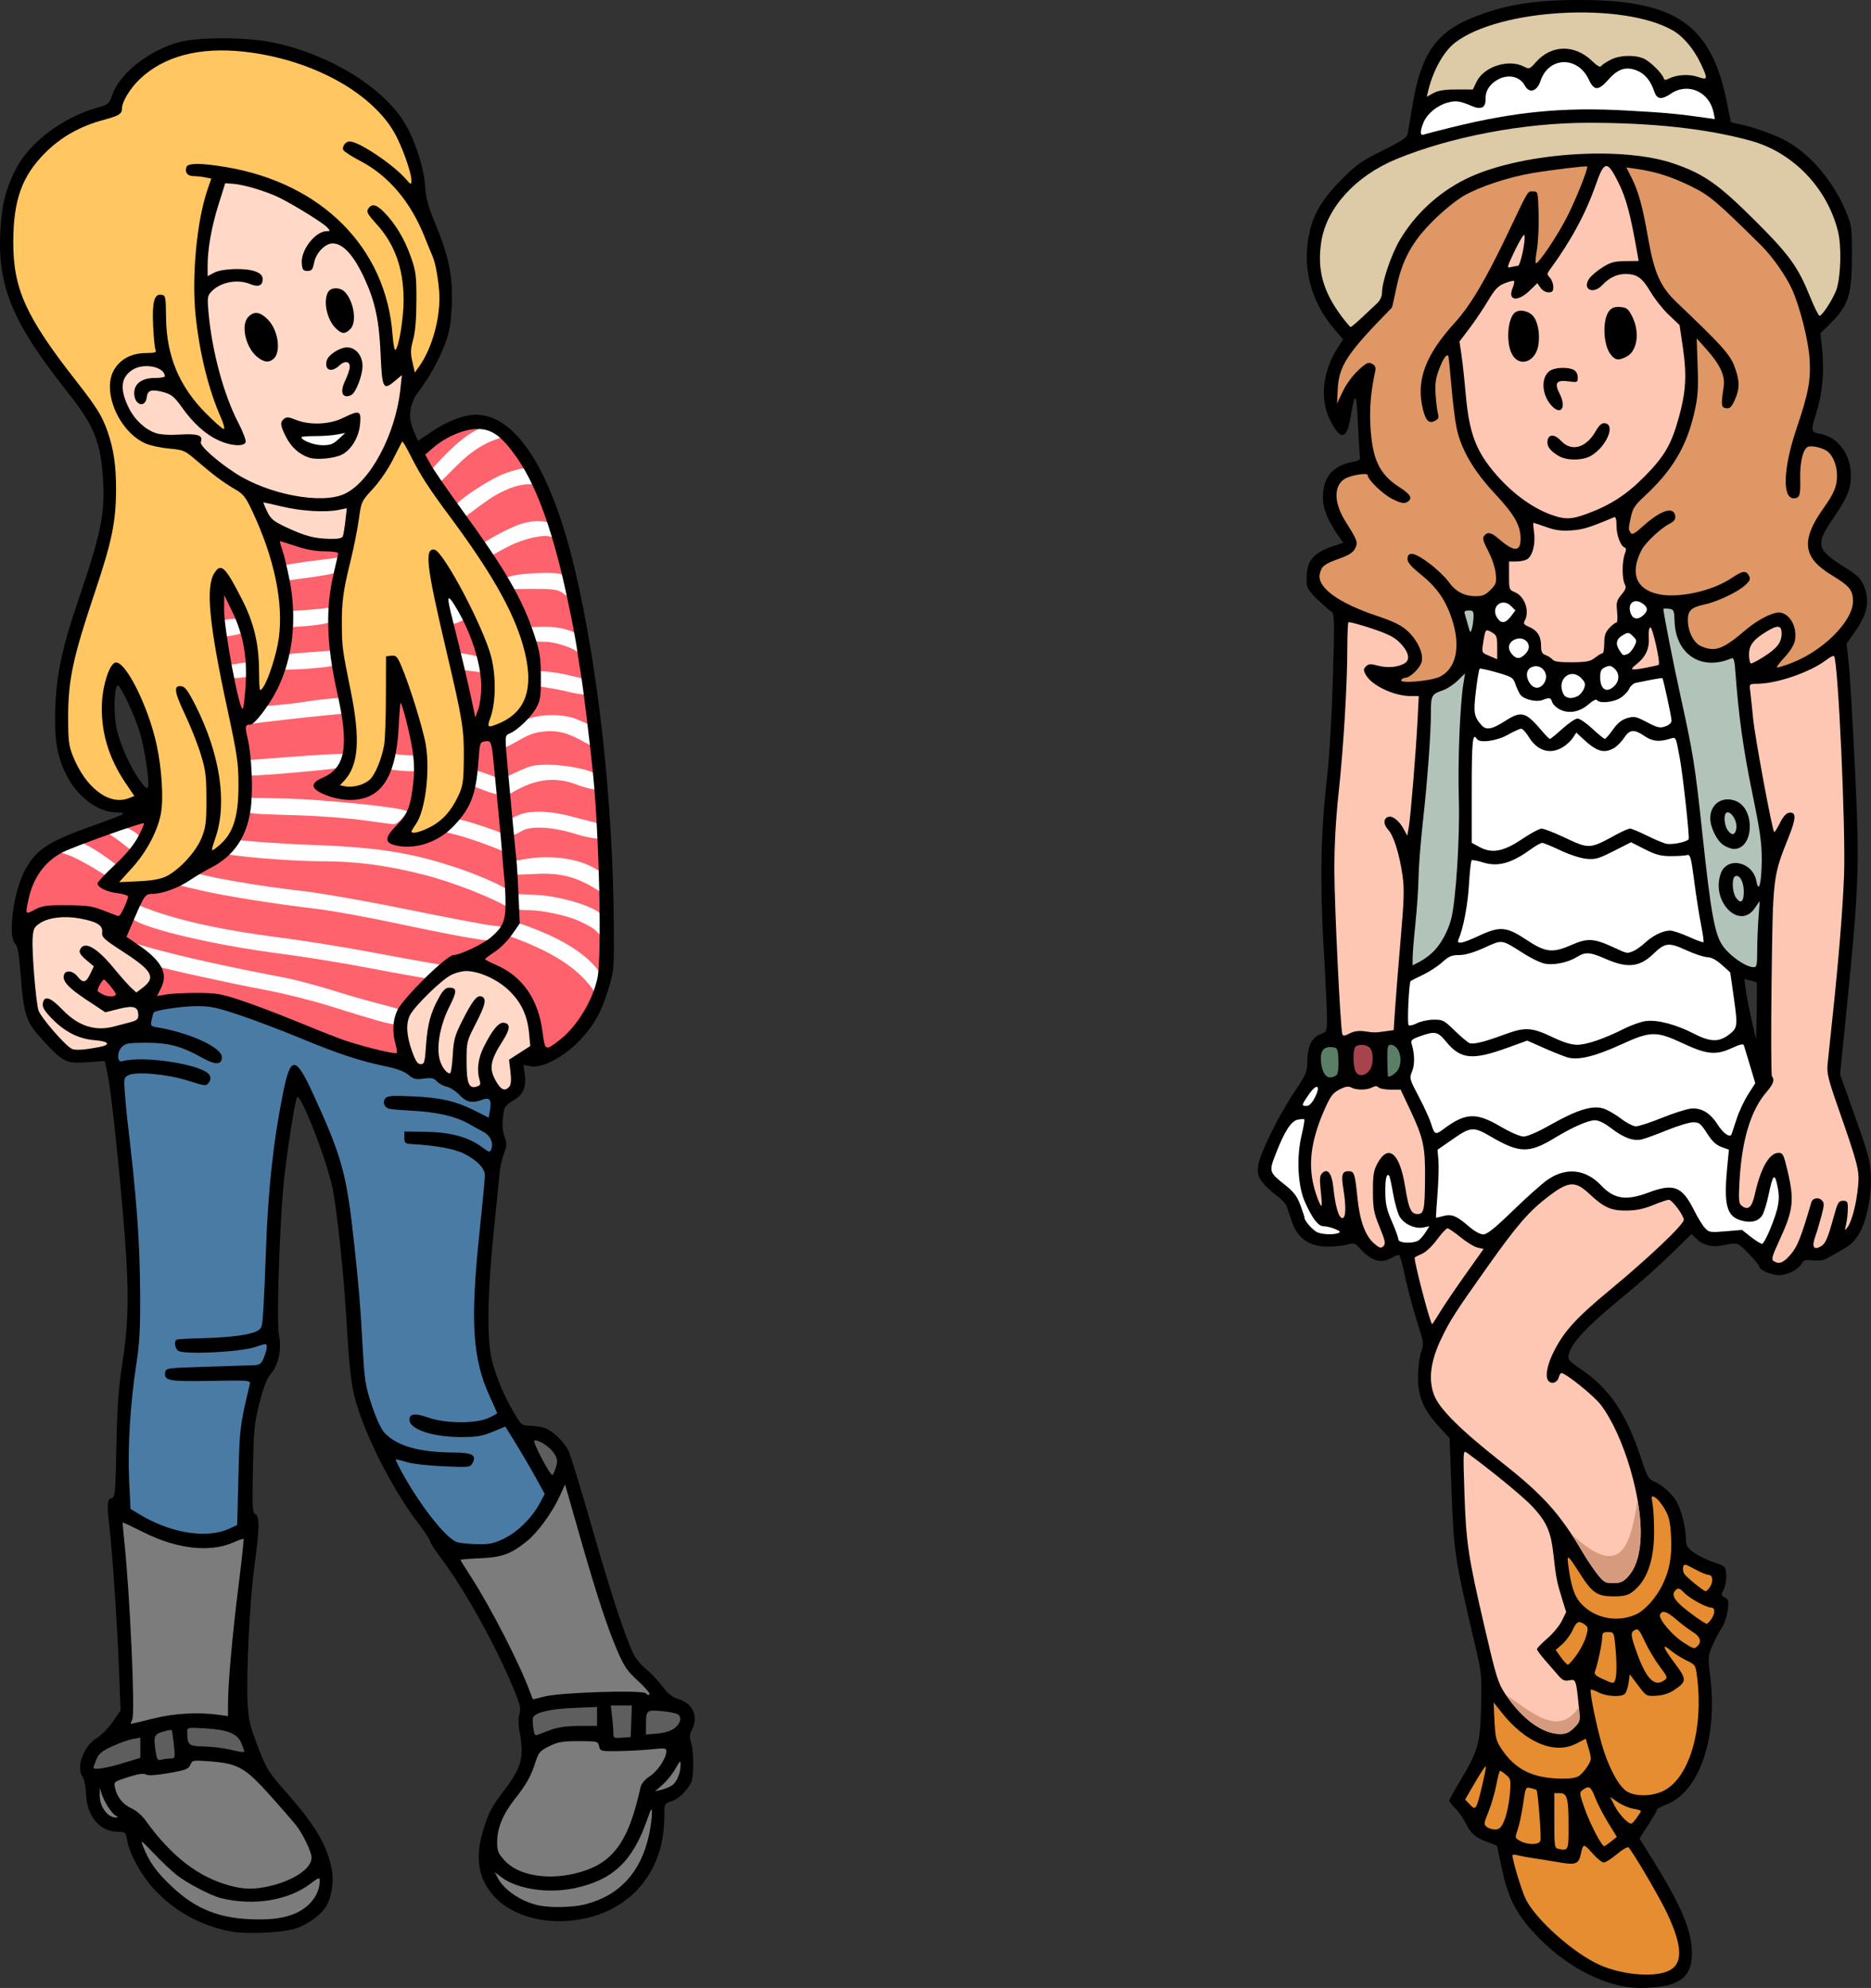 <?xml version="1.0" encoding="UTF-8"?>
<!DOCTYPE svg PUBLIC "-//W3C//DTD SVG 1.1//EN" "http://www.w3.org/Graphics/SVG/1.1/DTD/svg11.dtd">
<svg version="1.1" xmlns="http://www.w3.org/2000/svg" xmlns:xlink="http://www.w3.org/1999/xlink" x="0" y="0" width="688.245" height="731.181" viewBox="0, 0, 688.245, 731.181">
  <rect x="0" y="0" width="688.245" height="731.181" fill="#333333" stroke="none"/>
  <g id="Layer_1">
    <path d="M175.285,154.762 C166.91,155.254 159.316,159.996 153.59,165.855 C152.395,168.227 155,170.145 155.793,172.184 C164.613,186.375 175.496,199.184 183.977,213.602 C189.109,222.27 193.59,231.754 195.527,241.492 C196.062,246.68 196.254,251.883 195.449,256.957 C193.652,261.828 189.355,265.336 184.945,267.793 C183.566,268.699 182.883,270.371 183.074,271.988 C181.84,269.102 177.859,268.973 175.574,270.586 C177.844,264.527 180.543,258.316 179.969,251.688 C179.539,240.48 175.086,229.777 169.336,220.305 C168.137,218.414 166.137,216.156 163.68,217.254 C161.074,219.184 162.098,222.699 162.766,225.332 C166.715,241.312 170.688,257.246 173.625,273.391 C172.508,281.766 173.199,291.129 167.746,298.195 C163.043,305.035 154.469,309.91 146.043,307.984 C148.418,304.898 151.75,302.406 152.895,298.508 C154.879,292.879 155.344,286.793 155.227,280.863 C154.719,272.965 152.777,265.203 150.34,257.703 C149.426,256.027 148.309,254.469 147.32,252.836 C145.164,255.449 143.82,258.746 143.961,262.129 C143.324,270.695 143.547,280.164 138.191,287.402 C133.938,292.238 126.559,291.891 121.055,289.656 C118.504,289.195 120.57,288.406 121.91,287.727 C127.77,284.754 129.812,277.656 129.512,271.508 C128.996,258.539 124.238,246.148 123.852,233.156 C123.242,223.801 124.691,214.461 127.098,205.441 C127.562,203.668 127.465,201.551 125.586,200.691 C122.016,199.078 117.898,200.352 114.188,199.191 C109.938,198.277 105.891,196.637 101.695,195.516 C100.137,197.258 99.531,199.695 100.516,201.879 C102.281,206.844 103.285,212.297 104.145,217.332 C106.336,232.203 103.648,248.008 94.375,260.086 C93.086,261.562 92.02,263.59 89.938,263.867 C87.488,264.855 86.898,267.84 87.754,270.121 C89.504,278.301 89.996,286.625 89.457,294.996 C88.938,302.773 85.633,310.918 78.66,315.027 C74.445,317.52 70.141,319.859 66.039,322.527 C62.316,324.66 58.074,325.762 53.828,326.047 C52.242,326.582 50.949,327.781 50.125,329.219 C48.988,325.859 45.02,325.84 42.125,325.281 C40.203,325.125 39.578,324.363 41.363,323.191 C46.891,317.781 52.895,312.316 55.512,304.805 C56.062,303.348 56.145,301.191 55.191,300.109 C51.938,299.168 48.84,301.023 45.734,301.773 C38.16,304.336 30.617,307.043 23.223,310.082 C16.461,312.941 11.207,318.785 8.836,325.707 C7.75,329.055 6.664,332.609 6.887,336.145 C7.609,339.086 11.609,339.25 13.602,337.5 C18.258,335 23.73,336.277 28.773,335.973 C33.598,335.996 37.977,338.121 42.402,339.73 C43.441,340.004 44.629,339.957 45.527,339.312 C44.613,341.426 43.703,343.539 42.789,345.648 C47.656,349.305 53.68,352 56.867,357.438 C58.223,361.129 55.043,364.293 53.867,367.543 C53.391,369.457 55.648,370.191 57.109,369.492 C62.195,368.492 67.207,368.113 72.652,368.188 C78.469,367.984 84.148,369.391 89.559,371.414 C100.969,375.414 112.016,380.297 123.363,384.555 C130.129,387.043 137.109,389.023 144.211,390.246 C146.035,390.512 148.273,390.238 148.82,388.164 C149.578,384.816 147.312,381.621 147.699,378.23 C147.648,374.297 149.758,370.773 152.555,368.156 C157.074,363.164 161.742,358.105 167.352,354.348 C170.332,353.602 173.203,352.527 175.918,351.082 C174.324,352.922 176.047,355.203 177.891,355.973 C181.43,357.949 185.422,359.227 188.336,362.184 C194.211,367.598 196.355,375.707 197.094,383.398 C197.289,385.926 199.348,388.949 202.199,388.152 C205.926,387.031 208.707,384.039 211.426,381.402 C217.395,374.938 221.863,366.758 223.008,357.973 C224.148,343.012 223.398,327.992 222.977,313.016 C222.098,288.57 219.207,264.242 215.488,240.082 C212.215,220.547 208.191,200.973 200.934,182.48 C197.238,173.527 192.473,164.668 185.195,158.125 C182.426,155.891 178.852,154.641 175.285,154.762 z M79.777,213.43 C78.984,221.965 79.605,230.555 81.188,238.961 C82.59,246.203 83.496,253.602 85.848,260.613 C86.16,262.832 88.695,264.598 90.734,263.242 C93.312,261.664 92.5,258.23 93.094,255.707 C94.301,244.371 92.945,232.523 87.512,222.371 C85.238,217.52 82.629,212.844 80.066,208.141 C79.969,209.906 79.871,211.668 79.777,213.43 z M37.848,357.32 C34.91,358.086 33.461,361.426 32.879,364.191 C32.289,365.785 34.238,366.836 35.293,367.75 C38.008,369.625 42.277,370.352 44.832,367.883 C46.812,365.418 44.453,362.473 42.754,360.621 C41.527,359.07 40.074,357.105 37.848,357.32 z M37.848,357.32" fill="#FE626C"/>
    <path d="M138.246,375.188 C135.359,374.375 127.766,372.059 121.371,370.039 C114.977,368.023 104.25,365.344 97.527,364.086 C84.172,361.586 60.785,356.398 57.578,355.316 C56.465,354.938 53.637,352.715 51.293,350.375 C48.152,347.23 47.504,346.266 48.82,346.688 C60.078,350.285 78.008,354.469 104.34,359.516 C108.793,360.367 117.738,362.758 124.215,364.824 C130.695,366.895 140.082,369.359 142.695,370.02 C146.922,371.086 147.395,371.391 147.02,372.801 C146.785,373.668 146.59,374.973 146.582,375.695 C146.57,377.266 144.82,377.039 138.246,375.188 z M218.129,363.953 C210.965,353.789 198.145,348.25 187.352,344.277 L188.922,341.801 C189.84,340.352 190.355,339.758 191.203,339.648 C200.406,342.824 210.867,347.297 217.652,354.145 C218.77,355.324 220.324,356.93 220.484,357.879 C220.602,358.555 220.527,359.363 220.344,360.566 C219.68,364.961 218.742,366.395 218.129,363.953 z M135.996,356.078 C126.508,354.258 111.996,351.902 103.746,350.844 C78.711,347.637 53.84,341.691 48.984,338.145 C47.766,337.254 47.727,336.883 48.609,334.754 C49.328,333.016 49.926,332.5 50.805,332.863 C62.824,337.84 78.77,341.719 103.371,344.891 C111.828,345.98 126.508,348.332 135.996,350.121 C145.484,351.906 158.902,354.312 160.758,354.609 C162.613,354.906 164.379,355.293 164.68,355.473 C165.594,356.012 160.289,360.23 158.785,360.16 C158.012,360.121 145.484,357.902 135.996,356.078 z M170.121,344.484 C165.789,343.73 154.262,341.414 144.5,339.328 C134.738,337.246 122.418,335.02 117.125,334.375 C97.855,332.039 82.914,329.508 74.469,327.629 C69.727,326.574 65.695,325.566 65.516,325.395 C65.332,325.219 65.84,324.602 66.641,324.027 C67.438,323.453 68.742,322.496 69.535,321.898 C70.762,320.977 71.535,320.965 74.785,321.812 C80.414,323.277 97.676,326.211 110.871,327.664 C117.266,328.371 133.961,331.273 147.973,334.121 C161.98,336.965 178.621,340.207 181.422,340.469 C184.219,340.727 186.5,341.145 186.484,341.395 C186.438,342.273 184.617,344.223 182.758,345.383 C181.051,346.445 177.293,345.727 170.121,344.484 z M218.953,342.105 C217.719,340.918 213.977,339.164 212.121,338.359 C208.25,336.68 199.086,334.773 194.887,334.773 C193.402,334.773 190.418,334.754 189.852,334.152 C189.258,333.52 189.07,332.441 189.07,330.68 L189.07,328.777 L196.934,329.141 C207.254,329.613 220.258,334.027 221.285,336.711 C221.496,337.258 221.566,339.184 221.438,340.988 L221.203,344.27 z M186.574,333.555 C180.746,330.062 166.812,324.48 155.418,321.598 C142.031,318.211 130.867,316.773 117.984,316.773 C107.098,316.773 85.465,314.934 82.879,313.988 C81.602,313.52 81.656,313.289 83.574,311.008 C85.426,308.809 85.945,308.59 88.336,309.02 C89.809,309.281 103.691,310.387 114.621,310.762 C139.227,311.602 151.871,313.652 169.398,319.633 C177.207,322.297 186.832,326.617 189.07,328.777 C191.863,330.727 188.074,334.875 186.574,333.555 z M198.703,321.375 L188.875,321.77 L188.875,319.156 C188.875,317.945 188.918,317.285 189.301,316.867 C189.691,316.438 192.316,316.145 193.746,315.891 C201.406,314.531 211.305,315.594 216.773,318.363 C218.223,319.094 220.738,320.133 221.312,321.504 C221.887,322.871 222.094,324.637 221.816,326.699 L221.566,328.551 C213.062,322.652 206.699,321.152 198.703,321.375 z M35.992,320.211 C34.34,319.133 27.938,315.445 25.309,314.559 L20.527,312.945 L24.785,311.215 C28.41,309.746 29.34,309.625 31.066,310.398 C34.496,311.941 43.117,317.883 43.117,318.664 C43.117,319.391 40.098,322.234 39.367,322.199 C39.16,322.188 37.641,321.293 35.992,320.211 z M167.461,306.938 L162.344,305.664 L164.734,303.195 C165.891,302 166.52,301.324 167.676,301.234 C169.18,301.121 176.574,303.477 182.199,305.5 C184.562,306.352 185.496,306.738 185.984,307.723 C186.262,308.285 186.395,309.039 186.566,310.184 C186.836,311.992 186.949,313.559 186.816,313.668 C186.746,313.723 186.109,313.512 185.164,313.129 C180.367,311.047 172.777,308.332 167.461,306.938 z M44.281,309.613 L38.906,305.824 L41.652,304.676 C42.879,304.164 43.938,303.965 44.855,303.992 C46.57,304.043 49.961,306.121 50.918,307.176 C52.023,308.398 51.996,308.699 50.586,310.926 C49.742,312.262 49,313.324 48.938,313.293 C48.875,313.262 46.051,311.012 44.281,309.613 z M212.121,306.84 C203.402,304.062 194.918,303.602 191.777,305.734 C190.977,306.277 188.75,307.262 188.434,307.324 C187.988,307.418 187.863,307.008 187.602,306.023 C187,303.777 186.902,302.465 187.516,301.57 C187.945,300.938 190.48,299.848 191.684,299.441 C196.227,297.914 203.512,298.355 211.543,300.641 C215.816,301.855 219.574,302.445 220.41,303.199 C220.969,303.699 221.109,304.297 221.289,305.266 C221.547,306.633 221.637,308.07 221.492,308.461 C221.348,308.852 216.039,308.086 212.121,306.84 z M133.746,301.699 C128.383,300.949 117.754,300.133 110.121,299.883 C98.676,299.508 92.164,299.504 90.871,298.586 C90.152,298.078 90.184,297.312 90.219,296.102 L90.219,293.375 L106.559,293.738 C119.316,294.156 144.246,296.645 148.27,297.898 L150.043,298.453 L148.016,300.863 C146.902,302.188 145.43,303.223 144.742,303.164 C144.059,303.105 139.109,302.445 133.746,301.699 z M186.551,292.633 C186.547,292.074 186.336,290.355 186.078,288.809 L185.613,286 L191.586,283.254 C195.242,281.574 197.02,281.238 201.996,281.266 C208.121,281.305 217.922,283.207 218.93,284.785 C219.473,285.637 219.742,290.523 219.246,290.523 C219.105,290.523 215.613,289.832 213.176,288.988 C201.641,284.102 193.117,288.523 186.551,292.633 z M178.172,290.719 C176.973,290.227 174.414,289.375 174.062,288.957 C173.617,288.438 173.699,287.746 173.961,286.305 C174.277,284.539 174.387,283.727 174.77,283.484 C175.125,283.266 177.594,284.082 178.816,284.547 C180.141,285.051 183.062,286 183.555,286.734 C184.051,287.484 184.211,288.492 184.219,290.055 C184.223,291.434 184.219,292.121 183.707,292.25 C183.203,292.379 180.109,291.512 178.172,290.719 z M90.535,282.434 L90.535,279.594 L109.035,278.223 C117.926,277.465 127.574,277.133 127.77,277.328 C128.305,277.863 126.891,281.211 125.727,282.164 C124.91,282.832 96.965,285.289 91.848,285.277 C90.828,285.273 90.535,284.637 90.535,282.434 z M145.18,283.227 C143.047,282.965 142.773,282.695 143.176,281.285 C143.434,280.383 143.82,279.031 144.031,278.281 C144.266,277.441 144.844,277.078 145.531,277.344 C146.145,277.578 151.156,277.895 152.152,277.895 C153.77,277.895 153.969,278.223 153.969,280.895 C153.969,282.449 154.02,283.23 153.469,283.543 C152.883,283.879 147.926,283.566 145.18,283.227 z M186.801,269.5 C188.062,268.848 191.324,266.406 192.98,264.906 C198.617,262.336 207.586,262.484 212.602,264.723 C214.496,265.57 216.422,266.148 216.914,267.047 C217.293,267.734 217.449,268.691 217.672,270.305 C217.965,272.438 218.047,274.34 217.852,274.531 C211.352,270.953 206.926,268.125 199.559,269.125 C194.082,269.512 190.082,273.25 185.672,274.945 C186.895,272.039 184.316,270.805 186.801,269.5 z M91.859,263.488 C93.156,261.938 93.828,261.039 94.945,260.395 C96.676,259.398 103.172,259.508 111.047,258.273 C118.707,257.07 125.434,256.461 126.855,256.867 C127.832,257.148 127.992,257.855 128.23,259.039 C128.754,261.672 127.93,262.617 125.086,262.637 C123.195,262.648 93.895,265.762 90.824,266.531 C89.012,266.984 89.066,266.832 91.859,263.488 z M207.246,254.027 C204.773,253.422 199.098,252.617 198.273,252.457 C197.109,252.227 196.773,251.562 196.773,249.5 C196.773,247.957 196.941,247.141 198.027,246.914 C199.168,246.676 204.234,247.211 208.266,248.129 C210.898,248.727 214.277,249.426 214.984,249.969 C215.559,250.414 215.742,250.992 215.934,251.953 C216.305,253.809 216.516,254.844 215.992,255.266 C215.332,255.805 211.457,255.055 207.246,254.027 z M84.117,249.531 C80.398,249.531 83.012,244.527 84.023,244.527 C84.617,244.527 90.262,243.691 91.125,243.523 C92.133,243.332 92.309,243.18 92.309,245.602 C92.309,247.992 92,248.676 90.766,248.996 C89.91,249.223 84.625,249.531 84.117,249.531 z M170.531,246.363 C170.105,246.027 169.973,245.422 169.715,245.016 C169.414,244.539 169.207,243.969 169.066,243.262 C168.684,241.352 168.512,240.441 168.844,240.125 C171.234,240.516 174.02,240.938 176.043,241.582 C176.387,242.105 176.559,243.031 176.746,244.148 C177.02,245.766 177.125,247.203 176.98,247.348 C175.281,246.898 172.113,246.836 170.531,246.363 z M102.918,245.977 C102.918,245.574 103.27,244.23 103.699,242.996 C103.953,242.27 104.148,241.16 104.531,240.797 C110.902,239.953 116.539,239.809 123.297,239.176 C123.418,239.266 123.707,240.516 123.941,241.957 C124.344,244.453 124.246,244.594 121.844,245.016 C116.023,246.035 102.918,246.684 102.918,245.977 z M201.656,236.09 C199.574,236.008 197.246,236.035 196.371,235.832 C194.891,235.488 195.699,234.699 195.234,233.18 L194.453,230.641 L200.59,230.523 C205.598,230.426 211.848,232.109 212.379,233.797 C213.152,236.25 213.559,240.387 213.02,240.328 C210.875,238.188 205.238,236.523 201.656,236.09 z M82.367,230.062 C82.367,229.102 82,228.746 81.949,228.164 C83.344,227.809 85.977,227.406 87.129,227.656 C87.48,228.059 88.938,229.016 89.219,229.93 C89.859,232.023 89.801,232.59 88.91,232.93 C87.926,233.309 83.484,234.219 82.781,234.07 C81.977,232.609 82.398,231.34 82.367,230.062 z M105.301,227.84 L105.301,224.863 L113.32,224.301 C115.906,224.121 120.938,223.637 121.656,223.363 C122.711,222.957 122.957,223.281 122.957,225.047 C122.957,226.57 122.711,227.621 121.988,228.375 C121.023,229.383 116.875,229.852 113.684,230.18 L105.301,230.82 z M166.023,229.633 C165.789,228.805 165.051,224.188 164.879,223.418 C164.637,222.316 164.77,220.324 164.574,219.605 C163.984,217.422 165.453,218.633 167.492,221.859 C168.273,223.098 170.66,227.262 170.879,227.891 C169.16,228.617 168.227,229.242 166.023,229.633 z M206.949,218.07 C205.145,216.707 202.691,216.641 196.598,216.59 C189.828,216.535 187.422,217.207 186.469,215.488 C185.004,212.848 185.094,212.688 188.598,211.738 C191.691,210.898 204.008,210.203 206.539,211.203 C207.281,211.496 208.066,213.215 208.535,215.578 C208.961,217.719 209.254,219.516 209.188,219.57 C209.121,219.625 208.113,218.949 206.949,218.07 z M104.332,210.852 C103.914,209.34 103.648,208.055 103.738,208 C103.832,207.941 108.867,207.125 112.371,206.629 C115.879,206.133 121.355,205.527 122.742,205.277 L125.258,204.828 L124.715,207.363 C124.418,208.758 124.035,210.129 123.871,210.41 C123.543,210.973 116.25,212.172 110.715,212.82 L105.09,213.605 z M178.309,203.102 C177.645,202.086 177.098,200.949 177.098,200.582 C177.098,199.664 186.867,194.242 191.645,192.691 C193.789,191.996 196.816,191.531 198.367,191.664 C200.98,191.879 203.34,192.016 204.191,194.965 C204.695,196.719 204.984,198.152 204.832,198.152 C204.676,198.152 203.73,197.84 202.73,197.461 C200.215,196.504 193.348,197.809 187.082,200.941 C184.242,202.359 179.812,204.949 179.711,204.949 C179.605,204.949 178.977,204.117 178.309,203.102 z M168.676,188.41 C171.086,188.41 167.176,186.352 168.41,184.988 C170.727,182.426 181.262,175.699 185.477,174.215 C188.723,173.074 192.242,171.977 193.504,172.336 C194.457,172.605 195.109,173.328 195.855,174.555 C197.875,177.867 197.777,178.117 194.48,178.117 C189.949,178.117 183.633,180.727 177.738,185.16 C174.73,187.422 168.996,191.594 170.516,190.402 C170.633,190.312 167.285,188.41 168.676,188.41 z M159.953,175.129 L158.605,172.848 C163.43,167.422 170.953,159.316 177.586,157.25 C179.23,156.836 184.883,159.141 185.773,160.582 C174.016,163.469 168.332,171.281 161.801,177.414 C161.527,177.414 160.695,176.387 159.953,175.129 z M159.953,175.129" fill="#FFFFFF"/>
    <path d="M81.715,14.07 C74.859,14.078 68.41,14.66 64.746,15.816 C53.859,19.254 44.039,27.207 41.355,34.762 C40.113,38.262 39.887,38.461 35.875,39.586 C22.754,43.27 10.445,52.68 5.496,62.816 C1.859,70.27 0.559,75.793 0.094,85.773 C-0.828,105.617 4.832,119.012 24.711,144.043 C34.562,156.441 36.98,162.309 37.871,175.926 C38.707,188.734 37.223,196.078 28.855,220.586 C22.918,237.988 20.742,248.168 20.32,260.523 C19.93,271.895 20.93,277.918 24.371,284.945 C28.254,292.879 36.039,298.773 42.633,298.773 C44.492,298.773 45.613,299.047 45.211,299.406 C44.816,299.758 39.941,301.656 34.371,303.625 C17.609,309.555 13.234,312.438 9.047,320.32 C4.926,328.078 2.816,344.359 5.578,347.121 C6.449,347.992 6.969,350.742 7.465,357.109 C8.77,373.844 9.398,375.723 16.121,382.977 C23.309,390.727 24.348,391.23 32.145,390.688 L38.543,390.242 L39.758,396.07 C41.25,403.242 45.355,444.199 46.469,463.023 C47.422,479.105 47.02,488.656 44.805,502.773 C43.625,510.27 43.113,517.793 42.828,531.77 C42.469,549.441 42.355,550.668 41.031,551.012 C39.379,551.445 39.277,553.246 40.359,562.773 C41.465,572.465 43.266,599.727 43.828,615.273 L44.332,629.148 L41.414,633.355 C39.809,635.672 37.234,638.297 35.691,639.188 C30.992,641.902 27.945,649.742 30.234,653.23 C30.988,654.383 31.543,656.969 31.645,659.797 C31.945,668.09 36.73,673.73 43.492,673.762 C46.105,673.773 46.266,673.918 46.738,676.727 C47.59,681.762 51.934,689.711 56.582,694.746 C64.285,703.09 74.211,708.512 85.371,710.473 C90.922,711.449 103.586,710.867 108.402,709.414 C112.965,708.035 118.113,704.34 120.02,701.074 C121.984,697.711 122.871,692.008 122.082,687.801 C120.387,678.781 116.133,671.527 105.336,659.27 C98.656,651.684 98.062,650.727 94.867,642.438 C91.953,634.879 91.426,632.648 91.098,626.523 C90.52,615.777 91.863,588.57 93.59,576.004 C95.484,562.23 95.559,557.84 93.91,556.918 C92.84,556.32 92.738,554.406 93.035,540.195 C93.336,525.691 93.57,523.355 95.48,515.898 C97,509.953 98.172,506.98 99.668,505.254 C102.457,502.047 103.715,496.016 102.613,491.105 C101.734,487.176 102.684,454.277 104.172,437.148 C105.082,426.688 108.492,404.422 109.316,403.555 C110.707,402.098 120.676,427.977 122.441,437.633 C124.184,447.121 126.426,468.461 127.359,484.398 C128.605,505.645 129.309,510.984 131.867,518.664 C136.32,532.023 145.676,549.688 154.012,560.477 C156.273,563.402 158.125,566.211 158.125,566.723 C158.125,567.23 160.129,570.32 162.574,573.586 C171.02,584.859 182.254,605.082 188.781,620.777 C191.344,626.926 191.676,628.336 191.074,630.438 C190.625,632.004 190.641,634.375 191.121,636.973 C192.859,646.387 191.938,649.926 185.57,658.328 C180.77,664.66 179.789,666.527 177.707,673.289 C174.52,683.641 176.082,691.832 182.465,698.215 C188.477,704.223 198.508,707.34 209.121,706.492 C230.348,704.801 244.312,689.703 244.359,668.395 C244.371,663.391 244.375,663.391 246.875,662.562 C249.531,661.688 252.562,658.859 254.152,655.781 C255.281,653.594 255.309,644.527 254.195,640.871 C253.605,638.93 253.68,637.852 254.523,636.223 C257.047,631.344 254.902,626.516 249.496,624.895 C247.238,624.219 245.707,622.992 243.551,620.137 C241.953,618.023 239.289,615.199 237.629,613.867 C235.973,612.535 233.977,610.195 233.203,608.672 C230.203,602.781 224.723,586.137 217.719,561.648 C213.707,547.621 209.824,534.965 209.09,533.523 C207.41,530.223 203.418,526.367 200.559,525.289 C199.352,524.836 196.895,524.434 195.098,524.395 C191.875,524.332 191.781,524.254 188.934,519.363 C185.16,512.891 182.395,506.227 180.871,499.953 C179.047,492.422 179.32,475.34 181.621,452.898 C182.68,442.586 183.688,432.629 183.867,430.773 C184.043,428.918 184.734,425.965 185.402,424.211 C186.473,421.398 186.492,420.66 185.555,417.941 C184.605,415.188 184.594,412.586 185.512,407.898 C185.676,407.074 187.027,405.738 188.523,404.934 C192.27,402.918 193.66,399.98 193.047,395.363 L192.562,391.691 L195.262,392.199 C199.461,392.988 207.73,388.578 213.344,382.559 C218.719,376.793 221.152,372.414 223.848,363.633 C225.863,357.062 225.91,356.484 225.789,340.023 C225.453,294.598 220.059,245.578 211.387,209.148 C202.699,172.66 189.742,152.508 174.996,152.547 C170.441,152.559 164.383,154.941 158.262,159.117 L153.77,162.184 L152.137,158.391 C149.961,153.332 150.555,148.574 153.926,144.105 C158.004,138.688 161.609,132.164 163.77,126.273 C165.434,121.73 165.902,118.984 166.184,112.023 C166.605,101.605 165.102,94.273 160.051,82.086 C157.469,75.848 156.68,72.918 156.379,68.414 C155.934,61.707 152.746,51.785 149.02,45.5 C141.223,32.355 121.719,20.254 101.121,15.781 C95.836,14.633 88.57,14.066 81.715,14.07 z M175.555,157.773 C180.934,157.773 184.395,160.25 189.938,168.062 C196.27,176.992 201.652,190.703 206.363,209.898 C208.762,219.668 211.57,233.648 212.535,240.648 C212.762,242.297 213.266,245.504 213.648,247.773 C214.465,252.559 216.895,272.355 218.066,283.773 C220.438,306.883 221.438,352.281 219.742,359.906 C217.871,368.336 212.059,377.762 205.742,382.609 C200.508,386.629 200.512,386.629 199.523,379.234 C197.941,367.402 192.141,359.098 182.555,354.945 C180.27,353.957 178.41,352.98 178.426,352.773 C178.441,352.566 180.039,351.363 181.973,350.102 C183.91,348.84 186.781,345.969 188.352,343.727 L191.203,339.648 L190.758,329.523 C190.512,323.953 190.164,318.047 189.984,316.398 C189.586,312.738 188.98,306.547 188.477,301.023 C188.273,298.754 187.602,291.496 186.988,284.898 C185.586,269.766 185.543,270.664 187.707,269.676 C190.676,268.324 195.605,263.488 197.363,260.199 C198.77,257.574 198.992,255.992 198.953,248.898 C198.914,241.707 198.602,239.727 196.527,233.48 C192.078,220.09 185.828,209.344 169.289,186.637 C164.477,180.027 159.605,172.957 158.469,170.918 L156.402,167.215 L159.316,164.695 C163.973,160.676 170.777,157.773 175.555,157.773 z M103.016,199.023 C103.195,199.023 105.855,199.867 108.926,200.898 C112.629,202.141 116.172,202.773 119.441,202.773 C122.152,202.773 124.371,203.09 124.371,203.477 C124.371,203.863 123.688,206.984 122.855,210.414 C119.688,223.41 120.035,236.922 123.992,254.523 C128.492,274.547 127.148,282.422 118.605,286.082 C113.586,288.234 114.34,290.496 120.84,292.781 C126.414,294.742 132,294.707 136.164,292.691 C142.594,289.578 145.973,281.332 146.668,267.07 C146.902,262.215 147.223,258.375 147.383,258.531 C148.098,259.25 150.746,269.75 151.664,275.523 C152.367,279.934 152.488,283.629 152.062,287.523 C151.051,296.684 149.98,299.488 145.93,303.535 C141.398,308.066 141.352,310.035 145.746,310.984 C153.023,312.559 161.316,309.715 167.004,303.703 C173.215,297.133 175.125,292.125 175.98,280.148 C176.492,272.98 176.52,272.895 178.516,272.664 C180.859,272.395 180.801,272.188 182.117,286.023 C182.566,290.766 183.254,297.855 183.637,301.773 C184.023,305.691 184.527,311.43 184.758,314.523 C184.984,317.617 185.336,321.496 185.535,323.148 C185.734,324.797 185.926,328.719 185.953,331.863 C186.02,338.59 185.031,340.949 180.562,344.773 C177.676,347.246 169.16,351.273 166.82,351.273 C164.332,351.273 148.137,367.227 146.121,371.664 C144.48,375.281 144.238,379.484 145.426,383.754 C145.859,385.324 146.109,386.902 145.98,387.258 C145.699,388.043 131.176,384.371 124.371,381.797 C121.691,380.781 114.434,377.879 108.246,375.344 C102.059,372.809 93.285,369.492 88.746,367.977 C81.398,365.523 79.637,365.219 72.621,365.184 C68.293,365.164 63.18,365.414 61.262,365.742 L57.777,366.34 L59.266,363.332 C61.91,357.984 59.434,353.336 50.816,347.484 L46.523,344.566 L49.516,337.609 C53.102,329.277 53.477,328.773 56.078,328.773 C59.609,328.773 65.625,326.59 69.75,323.805 C71.949,322.324 75.379,320.285 77.379,319.27 C85.988,314.902 90.738,307.965 92.195,297.648 C93.156,290.82 92.617,278.109 91.09,271.605 C90.02,267.062 90.129,266.523 92.121,266.523 C93.609,266.523 98.945,259.543 101.863,253.773 C107.699,242.234 109.359,227.766 106.508,213.273 C105.656,208.941 104.445,203.965 103.824,202.211 C103.199,200.457 102.836,199.023 103.016,199.023 z M82.488,218.898 L85.398,224.898 C89.469,233.293 90.957,241.383 90.359,251.84 C90.102,256.359 89.621,260.324 89.289,260.656 C88.086,261.859 82.367,231.387 82.438,224.148 z M165.141,220.051 C165.441,219.973 166.121,220.84 167.188,222.539 C173.082,231.93 177.055,244.059 177.035,252.629 C177.027,255.527 176.531,259.246 175.926,260.898 L174.824,263.898 L173.906,259.398 C172.629,253.117 168.953,237.527 166.734,228.961 C165.18,222.965 164.637,220.188 165.141,220.051 z M43.312,252.082 C44.348,252.059 49.566,263.125 51.484,269.523 C52.289,272.203 53.363,277.449 53.871,281.18 C55.168,290.711 54.848,291.664 51.758,287.496 C48.004,282.426 44.195,274 42.895,267.879 C41.727,262.363 41.91,253.434 43.223,252.121 C43.25,252.094 43.277,252.086 43.312,252.082 z M52.793,302.789 C52.855,302.789 52.895,302.793 52.91,302.809 C53.105,303.004 52.16,305.242 50.809,307.781 C49.16,310.871 46.289,314.32 42.109,318.23 C38.68,321.441 35.871,324.441 35.871,324.902 C35.871,326.371 39.316,328.059 43.277,328.527 C45.391,328.777 47.113,329.355 47.105,329.812 C47.098,330.273 46.438,332.082 45.641,333.836 C44.848,335.59 43.926,336.984 43.598,336.938 C43.266,336.891 40.805,335.984 38.121,334.922 C33.922,333.258 32.055,332.984 24.621,332.945 C17.094,332.902 15.594,333.109 12.809,334.574 C9.27,336.434 9.281,336.453 10.465,330.871 C12.184,322.777 16.555,316.754 23.121,313.43 C27.297,311.316 50.891,302.883 52.793,302.789 z M38.203,360.273 C38.805,360.273 42.621,364.957 42.621,365.695 C42.621,366.676 39.691,366.727 37.867,365.77 C36.77,365.195 35.871,364.582 35.871,364.41 C35.871,363.504 37.695,360.273 38.203,360.273 z M38.203,360.273" fill="#000000"/>
    <path d="M581.871,-0 C564.59,-0.055 553.926,1.641 542.121,6.312 C528.266,11.801 522.672,19.863 519.562,38.84 C518.746,43.82 517.926,48.605 517.738,49.469 C517.492,50.613 514.98,52.234 508.574,55.391 C500.891,59.176 498.961,60.527 493.691,65.816 C486.746,72.793 483.398,78.203 481.781,85.074 C478.777,97.812 482.012,110.711 490.789,120.992 L494.059,124.82 L491.863,128.281 C486.578,136.617 485.492,146.785 489.098,154.16 C492.992,162.117 495.387,161.926 496.797,153.543 C498.473,143.617 498.961,143.977 499.496,155.523 C499.777,161.504 500.113,167.059 500.25,167.867 C500.445,169.023 499.941,169.438 497.871,169.824 C490.148,171.27 486.602,175.465 486.637,183.133 C486.656,186.996 488.328,191.246 491.832,196.336 L494.117,199.656 L491.305,200.566 C483.035,203.242 480.621,206.043 480.621,212.988 C480.621,216.23 480.926,216.801 484.559,220.395 C486.727,222.539 489.059,224.598 489.742,224.969 C490.883,225.594 490.934,227.602 490.312,249.273 C489.895,263.809 489.031,278.234 488.066,286.773 C485.836,306.512 485.5,324.645 486.922,348.859 C487.582,360.113 488.121,371.598 488.121,374.383 C488.121,379.277 488.051,379.473 485.949,380.262 C482.605,381.527 481.008,384.605 480.926,389.949 C480.855,394.316 480.598,394.949 476.188,401.543 C470.133,410.594 463.293,424.574 462.809,428.891 C462.492,431.711 462.75,432.672 464.406,434.844 C465.492,436.27 467.871,438.508 469.691,439.812 C471.512,441.121 473.207,443.008 473.457,444.012 C473.711,445.012 474.617,447.707 475.473,449.992 C477.617,455.723 481.879,458.523 488.461,458.523 C490.961,458.523 494.184,458.176 495.625,457.758 C498.023,457.055 498.41,457.172 500.18,459.121 C504.535,463.93 508.066,464.922 512.172,462.5 C513.355,461.801 514.535,461.438 514.793,461.691 C515.047,461.949 516.055,465.812 517.023,470.277 C517.996,474.742 519.934,481.965 521.328,486.32 C523.738,493.848 523.812,494.391 522.781,497.195 C522.184,498.82 521.66,502.848 521.613,506.148 C521.516,513.574 523.488,518.336 529.301,524.684 L533.227,528.973 L533.918,547.793 C534.77,570.977 535.082,573.074 542.457,604.391 C545.027,615.293 545.098,615.996 544.809,627.676 C544.465,641.477 543.73,644.039 536.93,655.301 C534.836,658.77 533.121,661.918 533.121,662.297 C533.121,662.68 534.082,663.91 535.25,665.031 C536.422,666.152 538.105,668.523 538.992,670.297 C541.043,674.398 542.586,675.773 547.066,677.473 L550.676,678.844 L552.359,686.875 C554.473,696.953 557.18,702.762 562.789,709.23 C572.883,720.883 585.984,728.816 598.352,730.773 C604.109,731.684 612.238,731.012 616.094,729.309 C620.547,727.336 622.367,724.156 622.367,718.336 C622.375,710.34 618.512,701.039 608.496,684.926 L603.074,676.203 L606.348,671.113 C608.148,668.316 609.621,665.789 609.621,665.5 C609.621,665.211 611.164,664.387 613.051,663.668 C625.043,659.086 631.875,639.234 629.141,616.91 C628.238,609.555 628.266,609.086 629.863,605.371 C630.781,603.242 632.32,600.297 633.285,598.824 C634.254,597.352 635.27,594.41 635.543,592.281 C635.984,588.875 635.863,588.32 634.516,587.598 C633.086,586.836 633.059,586.629 634.098,584.547 C634.711,583.312 635.105,580.918 634.977,579.188 C634.746,576.066 634.734,576.055 630.039,574.48 C627.453,573.609 624.16,571.953 622.727,570.801 C620.504,569.016 620.121,568.246 620.113,565.551 C620.102,561.879 618.625,555.898 616.902,552.57 C615.445,549.75 611.477,546.16 608.418,544.895 C606.438,544.074 605.883,543.082 603.703,536.43 C598.359,520.137 592.141,510.859 581.824,503.812 C577.172,500.633 576.594,499.984 577,498.371 C578.184,493.656 583.586,487.934 597.996,476.133 C602.945,472.078 610.414,465.422 614.59,461.34 L622.188,453.922 L624.246,455.828 C626.848,458.242 630.453,458.934 634.777,457.844 C636.984,457.285 638.629,457.238 639.5,457.707 C641.109,458.57 647.121,464.988 647.121,465.844 C647.121,467.074 651.566,469.023 654.363,469.02 C657.531,469.016 661.59,466.918 662.805,464.652 C663.441,463.457 664.156,463.266 666.852,463.57 C669.098,463.824 670.809,463.547 672.309,462.684 C673.512,461.996 676.16,460.496 678.191,459.355 C680.855,457.855 682.48,456.219 684.027,453.484 C686.863,448.465 688.668,438.867 688.156,431.523 C687.773,426.004 687.363,424.621 679.672,403.023 L676.867,395.148 L678.156,382.398 C683.945,325.246 684.137,320.742 682.363,283.141 C681.551,265.957 680.523,248.488 680.078,244.32 L679.262,236.742 L682.316,232.387 C686.977,225.73 687.887,221.086 685.629,215.445 C684.66,213.027 683.371,211.699 679.816,209.461 C667.859,201.93 667.527,200.691 674.664,190.152 C679.531,182.973 680.836,179.773 680.855,174.984 C680.887,167.07 676.051,160.605 669.277,159.508 C666.148,159 666.066,158.477 668.109,151.961 C670.316,144.93 671.109,136.77 670.324,129.191 L669.641,122.602 L673.641,118.602 C679.953,112.293 681.207,108.289 681.227,94.398 C681.246,83.66 681.148,82.906 679.066,77.898 C674.477,66.844 666.383,57.176 657.406,52.027 C653.328,49.691 644.273,46.453 639.434,45.602 C637.887,45.328 636.621,44.941 636.621,44.742 C636.621,44.543 635.957,41.125 635.141,37.141 C629.438,9.203 616.398,0.113 581.871,-0 z M641.648,360.055 L643.82,360.598 C645.016,360.898 646.09,361.238 646.203,361.355 L646.207,361.355 C646.32,361.473 646.32,366.254 646.207,371.98 L645.996,382.398 L644.352,375.273 C643.445,371.355 642.469,366.328 642.18,364.102 z M641.648,360.055" fill="#000000"/>
    <path d="M646.375,349.961 C646.375,346.762 646.59,341.277 646.848,337.773 L647.312,331.398 L645.504,334.023 C639.863,342.219 629.371,331.641 632.949,321.367 C635.219,314.863 644.719,316.828 646.082,324.082 C646.961,328.77 647.988,324.844 648.055,316.543 C648.105,310.207 647.516,305.973 644.609,291.848 C641.301,275.77 639.57,263.516 638.461,248.281 C638.039,242.516 637.82,241.734 636.738,242.195 C625.84,246.828 616.461,240.715 616.004,228.672 C615.84,224.395 615.723,224.133 613.852,223.91 C612.762,223.781 611.871,223.805 611.871,223.965 C611.871,225.422 615.594,244.34 618.254,256.398 C622.82,277.098 623.562,281.754 626.156,306.09 C629.367,336.211 630.781,343.914 633.863,348.094 C636.652,351.871 642.223,355.676 645.059,355.742 C646.199,355.77 646.371,355.004 646.375,349.961 z M646.375,349.961" fill="#B2C3BA"/>
    <path d="M634.16,310.941 C631.582,309.34 629.121,304.434 629.121,300.887 C629.121,295.633 633.734,292.609 638.625,294.652 C645.816,297.656 645.102,312.348 637.77,312.254 C636.93,312.242 635.309,311.652 634.16,310.941 z M634.16,310.941" fill="#000000"/>
    <path d="M583.566,189.043 C592.289,185.875 598.383,181.93 605.121,175.078 C612.324,167.754 614.82,163.434 617.559,153.539 C620.168,144.125 620.531,137.949 619.062,127.98 L617.828,119.562 L613.867,115.82 C611.688,113.758 608.645,109.914 607.102,107.277 C604.113,102.172 602.141,100.773 597.926,100.773 C594.812,100.773 591.93,102.148 589.43,104.824 C585.953,108.547 581.758,106.305 584.723,102.309 C585.504,101.258 587.703,99.426 589.609,98.242 C592.461,96.469 593.938,96.078 597.926,96.039 L602.777,95.992 L602.375,93.695 C599.758,78.785 598.215,72.957 595.348,67.176 C591.262,58.926 590.137,58.992 587.109,67.668 C583.32,78.523 577.961,88.465 570.168,99.102 C569.012,100.68 569.008,100.902 570.145,102.16 C570.82,102.906 571.375,104.418 571.375,105.52 C571.375,107.129 571.023,107.523 569.59,107.523 C568.578,107.523 567.309,106.789 566.66,105.836 L565.516,104.148 L562.602,106.961 C558.223,111.18 554.488,110.574 556.402,105.953 C556.91,104.727 557.152,103.551 556.941,103.344 C556.734,103.133 555.191,103.508 553.516,104.18 C551.039,105.168 549.895,106.367 547.375,110.605 C545.676,113.469 542.613,118.016 540.578,120.707 L536.871,125.602 L537.609,130.625 C538.016,133.387 538.711,139.812 539.156,144.902 C540.426,159.438 542.957,166.094 550.5,174.727 C556.848,181.988 564.582,187.449 571.75,189.719 C576.105,191.102 578.234,190.98 583.57,189.043 z M583.566,189.043" fill="#FEC7B3"/>
    <path d="M126.621,181.711 C136.082,177.426 145.484,159.887 147.273,143.18 L147.828,137.965 L145.375,140.027 C140.949,143.754 140.559,143.047 140.016,130.391 C139.488,118.082 138.051,111.188 134.27,102.852 C130.266,94.02 126.262,89.539 122.367,89.527 C119.641,89.52 116.27,92.977 115.574,96.496 C115.043,99.18 114.676,99.648 113.098,99.648 C111.5,99.648 111.215,99.262 111.016,96.832 C110.609,91.949 116.012,85.023 120.223,85.023 C121.523,85.023 121.531,84.941 120.34,83.621 C118.918,82.055 108.746,75.723 102.977,72.816 C98.363,70.492 89.777,67.887 85.797,67.605 L82.844,67.398 L80.371,75.273 C77.797,83.48 76.371,91.516 76.371,97.848 L76.371,101.562 L78.809,100.285 C81.852,98.691 90.762,98.48 94.184,99.926 C95.977,100.68 96.621,101.434 96.621,102.762 C96.621,105.07 94.961,105.699 92.043,104.488 C87.23,102.496 80.875,103.789 77.578,107.434 C76.336,108.805 76.227,109.715 76.688,114.82 C77.992,129.293 82.285,145.18 87.707,155.602 C89.402,158.852 90.59,162.023 90.352,162.645 C89.695,164.359 84.828,164.027 80.391,161.961 C75.527,159.699 71.152,155.758 66.934,149.848 C64.176,145.984 63.09,145.066 60.34,144.297 C55.84,143.039 54.301,143.453 54.004,146.012 C53.512,150.305 49.371,149.055 49.371,144.609 C49.371,141.094 52.191,139.023 56.973,139.023 C58.98,139.023 60.621,138.75 60.621,138.414 C60.621,134.918 52.988,133.348 48.789,135.98 C44.363,138.762 43.957,143.285 47.512,150.297 C49.637,154.496 53.488,158.031 57.305,159.293 C59.094,159.883 62.379,160.078 66.348,159.828 C72.836,159.426 74.809,160.148 73.871,162.598 C73.371,163.898 79.766,169.637 86.68,174.098 C98.734,181.867 118.117,185.562 126.621,181.711 z M126.621,181.711" fill="#FFD8C7"/>
    <path d="M123.68,120.918 C120.336,117.801 118.789,110.945 120.648,107.473 C121.664,105.574 125.23,105.57 126.953,107.473 C130.254,111.121 131.312,118.582 128.871,121.023 C126.957,122.938 125.824,122.914 123.68,120.918 z M123.68,120.918" fill="#000000"/>
    <path d="M94.754,131.395 C90.344,127.926 88.422,119.473 91.371,116.523 C93.52,114.375 95.664,114.664 98.473,117.473 C102.395,121.395 103.547,129.656 100.508,132.086 C98.805,133.445 97.102,133.242 94.754,131.395 z M94.754,131.395" fill="#000000"/>
    <path d="M126.371,145.273 C125.566,144.465 125.793,142.414 126.945,140.074 C127.535,138.879 128.246,136.973 128.527,135.844 C129.215,133.039 127.164,132.25 124.848,134.426 C121.914,137.184 119.289,136.195 120.176,132.668 C120.715,130.52 124.926,127.773 127.684,127.773 C130.859,127.773 133.375,130.832 133.355,134.676 C133.34,137.973 131.008,144.152 129.395,145.176 C128.277,145.891 127.027,145.93 126.371,145.273 z M126.371,145.273" fill="#000000"/>
    <path d="M113.715,168.324 C110.125,167.164 107.129,164.484 105.227,160.73 C103.078,156.492 102.949,155.309 104.488,154.031 C105.383,153.285 106.238,153.359 108.801,154.402 C113.824,156.449 121.148,156.176 126.09,153.758 C132.254,150.742 132.875,150.945 132.469,155.852 C132.07,160.676 129.305,165.375 125.789,167.188 C123,168.633 116.547,169.238 113.715,168.324 z M113.715,168.324" fill="#000000"/>
    <path d="M124.547,161.5 L126.996,159.23 L123.996,159.812 C122.348,160.133 118.719,160.398 115.934,160.398 C113.148,160.398 110.871,160.574 110.871,160.785 C110.871,161.965 115.453,163.734 118.547,163.754 C121.477,163.77 122.527,163.375 124.547,161.5 z M124.547,161.5" fill="#FFFFFF"/>
    <path d="M126.125,197.199 C126.352,196.605 126.77,194.051 127.059,191.52 L127.578,186.914 L124.664,187.531 C119.906,188.535 110.949,188.023 103.875,186.344 C100.234,185.48 97.117,184.773 96.949,184.773 C96.777,184.773 97.367,186.262 98.25,188.086 C99.664,190.992 100.559,191.723 105.555,194.062 C112.242,197.195 115.707,198.094 121.48,198.195 C124.512,198.25 125.828,197.969 126.125,197.199 z M126.125,197.199" fill="#FFD8C7"/>
    <path d="M157.941,304.348 C162.586,302.031 165.922,298.406 168.547,292.805 C170.293,289.082 170.508,287.672 170.609,279.273 C170.738,268.305 170.176,264.82 164.09,238.965 C156.844,208.156 156.078,201.621 159.801,202.16 C163.066,202.637 178.016,230.922 180.723,241.75 C182.539,249.004 182.379,258.527 180.352,264.086 C179.062,267.613 179.367,267.816 183.418,266.125 C193.945,261.727 196.777,252.375 192.258,236.941 C188.555,224.289 180.5,210.195 165.219,189.633 C157.684,179.496 154.637,174.766 151.051,167.633 C149.523,164.602 148.145,162.25 147.988,162.406 C147.828,162.566 146.301,165.492 144.59,168.906 C142.773,172.539 139.699,177.047 137.199,179.758 C132.938,184.375 132.91,184.43 131.977,191.148 C131.461,194.859 130.074,201.777 128.895,206.523 C126.242,217.207 125.672,221.492 125.746,230.117 C125.812,237.988 125.973,239.156 129.016,254.148 C132.629,271.969 131.918,281.512 126.543,287.23 L125.039,288.832 L127.016,289.211 C129.922,289.766 134.016,288.633 136.062,286.711 C138.039,284.852 140.359,279.246 141.305,274.023 C141.641,272.168 141.938,264.066 141.957,256.023 L141.996,241.398 L143.949,241.172 C145.668,240.973 146.109,241.426 147.613,244.922 C150.613,251.883 155.676,268.199 156.633,273.98 C158.254,283.77 156.422,298.289 152.949,303.164 C152.082,304.383 151.371,305.578 151.371,305.824 C151.371,306.82 154.297,306.164 157.941,304.348 z M157.941,304.348" fill="#FFC662"/>
    <path d="M60.996,322.387 C65.852,320.078 72.113,313.301 74.16,308.141 C75.723,304.211 75.941,302.426 75.926,293.898 C75.914,285.422 75.641,283.266 73.848,277.398 C72.711,273.684 70.07,267.039 67.98,262.629 C64.031,254.301 63.766,251.977 66.805,252.406 C68.105,252.59 69.32,254.293 72.07,259.773 C80.93,277.438 83.613,295.184 79.344,307.859 C77.477,313.398 77.48,313.438 79.863,311.566 C85.695,306.98 87.754,300.922 87.727,288.43 C87.711,280.641 87.242,277.484 83.586,260.523 C76.883,229.449 75.59,215.742 78.887,210.711 C81.355,206.945 82.867,208.41 89.062,220.566 C93.375,229.035 95.188,236.574 95.293,246.535 C95.375,254.395 95.422,254.613 96.668,252.961 C98.613,250.383 101.777,240.562 102.566,234.648 C104.312,221.605 100.914,205.312 92.863,188.125 C90.332,182.727 89.543,181.727 86.363,179.887 C82.18,177.461 78.555,174.754 72.246,169.344 C67.938,165.648 67.516,165.465 62.195,164.988 C59.141,164.715 55.227,163.867 53.504,163.102 C43.812,158.816 37.441,144.062 41.875,136.176 C44.141,132.148 48.281,129.91 53.562,129.863 C57.082,129.828 57.629,129.641 57.195,128.609 C56.914,127.945 56.527,124.023 56.332,119.898 C55.918,111.137 56.719,108.039 59.305,108.406 C60.926,108.637 60.992,108.953 61.086,116.898 C61.246,130.918 65.891,142.066 75.684,151.961 C78.852,155.156 81.812,157.773 82.273,157.773 C82.758,157.773 82.34,156.043 81.258,153.598 C76.746,143.398 73.406,129.926 71.969,116.148 C70.465,101.707 72.383,81.238 76.312,69.816 L77.734,65.684 L75.461,65.227 C74.207,64.977 72.25,64.773 71.109,64.773 C68.938,64.773 67.863,63.324 68.602,61.398 C69.172,59.906 74.059,59.926 83.176,61.461 C118.434,67.395 142.059,91.188 144.395,123.121 C144.648,126.613 145.133,129.059 145.496,128.695 C146.797,127.398 148.508,116.723 148.469,110.148 C148.402,98.648 145.18,89.715 138.426,82.328 C135.34,78.945 134.746,77.891 135.375,76.891 C136.715,74.762 138.367,75.086 141.277,78.043 C145.465,82.305 148.848,87.957 151.145,94.527 C153,99.828 153.195,101.379 153.172,110.523 C153.156,117.32 152.762,122.039 151.977,124.887 C151.004,128.402 150.957,129.797 151.695,133.078 L152.586,137.031 L154.254,134.688 C159.176,127.777 162.316,115.793 161.527,106.918 C160.996,100.934 160.055,96.23 158.871,93.648 C158.492,92.824 157.336,90.004 156.297,87.383 C151.105,74.254 142.949,64.602 132.434,59.148 C129.254,57.496 126.473,55.684 126.25,55.113 C125.758,53.859 127.16,52.023 128.609,52.023 C131.98,52.023 144.496,60.387 149.277,65.832 C151.18,67.996 151.312,68.039 151.34,66.5 C151.398,63.496 147.707,53.223 144.828,48.371 C135.973,33.438 113.887,21.664 89.738,19.008 C73.32,17.199 60.215,20.668 51.348,29.168 C47.816,32.551 44.871,37.43 44.871,39.902 C44.871,41.891 43.75,42.586 38.121,44.094 C29.543,46.387 22.531,50.332 16.695,56.145 C8.113,64.699 4.945,73.441 4.883,88.773 C4.809,106.145 9.41,116.359 28.023,140.148 C35.656,149.902 37.613,153.059 39.594,158.816 C41.844,165.359 42.715,171.355 42.688,180.152 C42.648,191.941 41.137,199.254 34.879,217.883 C26.918,241.578 25.105,249.945 25.078,263.148 C25.062,272.344 25.27,274.184 26.766,277.949 C31.457,289.777 40.133,296.371 47.34,293.594 L49.438,292.785 L46.258,288.105 C39.828,278.637 36.938,268.699 37.527,258.098 C37.887,251.672 40.254,244.516 42.281,243.738 C45.832,242.375 54.504,259.488 57.633,274.023 C59.523,282.82 60.199,293.656 59.199,299.148 C58.027,305.598 53.914,313.352 48.512,319.305 L43.828,324.465 L50.914,324.137 C55.762,323.914 58.941,323.363 60.996,322.387 z M60.996,322.387" fill="#FFC662"/>
    <path d="M36.566,385.098 C40.898,384.262 40.09,383.016 34.949,382.602 C28.973,382.121 23.91,379.59 19.121,374.68 C16.461,371.957 15.559,370.488 15.746,369.188 C16.199,365.977 18.434,366.656 22.992,371.387 C28.754,377.371 34.965,379.402 41.871,377.566 C43.316,377.184 45.93,376.496 47.684,376.043 C50.289,375.367 50.871,374.895 50.871,373.461 C50.871,370.25 49.199,369.695 43.684,371.082 L38.742,372.32 L31.762,367.703 C24.922,363.18 22.727,360.68 23.598,358.406 C24.266,356.668 26.863,357.059 28.508,359.148 C30.527,361.719 31.613,361.504 33.18,358.223 L34.516,355.426 L31.703,353.062 C29.773,351.445 29.039,350.316 29.363,349.473 C30.77,345.805 35.414,348.254 41.789,356.023 C44.215,358.98 47.086,362.219 48.172,363.223 L50.141,365.051 L52.137,363.562 C57.484,359.57 56.309,357.223 45.414,350.148 C38.137,345.422 37.355,344.699 37.582,342.914 C37.914,340.363 35.633,338.953 29.328,337.809 C23.57,336.766 17.805,337.465 14.645,339.586 C12.512,341.02 12.219,341.652 11.992,345.297 C11.695,350.031 13.176,368.219 14.125,371.531 C14.855,374.082 24.219,384.879 26.496,385.797 C27.938,386.379 31.059,386.164 36.566,385.098 z M36.566,385.098" fill="#FFD8C7"/>
    <path d="M187.355,399.668 C187.988,398.902 188.117,397.199 187.762,394.16 L187.25,389.754 L191.156,387.25 L195.062,384.742 L194.621,380.031 C194.004,373.422 191.672,368.508 187.09,364.176 C182.93,360.242 176.59,357.336 171.762,357.152 C170.219,357.094 167.605,357.758 165.852,358.652 C162.309,360.461 152.578,369.984 150.832,373.352 C149.258,376.383 149.492,380.836 151.535,386.562 C152.871,390.312 153.594,391.398 154.754,391.398 C156.105,391.398 156.293,390.727 156.734,384.273 C157.25,376.656 158.445,372.312 161.555,366.754 C163.012,364.148 163.945,363.273 165.266,363.273 C168.16,363.273 168.168,364.594 165.305,370.262 C162.211,376.395 160.719,383.473 161.469,388.465 C161.941,391.613 163.969,394.773 165.52,394.773 C165.875,394.773 166.332,391.82 166.539,388.211 C166.867,382.441 167.281,380.922 169.934,375.648 C173.715,368.129 175.492,365.871 177.129,366.5 C179.094,367.25 178.617,369.484 174.996,376.52 C171.688,382.953 171.621,383.215 171.621,390.281 C171.621,398.398 172.473,400.566 175.305,399.668 C176.734,399.215 176.906,398.82 176.395,397.141 C175.305,393.551 175.871,389.215 177.977,385.016 C181.121,378.734 183.496,375.898 185.371,376.168 C187.84,376.52 187.699,378.48 184.895,382.883 C180.105,390.402 179.723,393.277 182.844,398.336 C184.477,400.977 185.914,401.402 187.355,399.668 z M187.355,399.668" fill="#FFD8C7"/>
    <path d="M204.469,539.754 C205.199,537.379 205.113,536.652 203.863,534.633 C202.355,532.191 197.992,529.348 196.539,529.855 C195.746,530.133 202.234,542.504 203.184,542.516 C203.422,542.52 204.004,541.277 204.469,539.754 z M204.469,539.754" fill="#5E5E5E"/>
    <path d="M185.738,565.719 C190.68,563.254 195.844,558.035 198.719,552.617 L200.379,549.492 L197.133,543.57 C195.348,540.312 192.086,534.73 189.887,531.168 L185.887,524.691 L181.191,526.629 C177.262,528.246 175.336,528.562 169.371,528.551 C159.129,528.535 150.621,525.668 150.621,522.23 C150.621,519.891 152.625,519.66 157.641,521.418 C163.859,523.605 175.004,523.668 179.684,521.543 C181.438,520.746 182.871,519.957 182.871,519.789 C182.871,519.621 181.688,516.922 180.242,513.793 C173.777,499.801 172.918,486.152 176.41,453.039 C177.488,442.805 178.371,433.484 178.371,432.328 C178.371,429.727 175.527,426.758 170.68,424.301 C167.324,422.602 160.363,421.301 152.121,420.836 C148.914,420.656 148.746,420.535 148.746,418.398 L148.746,416.148 L156.672,416.281 C165.715,416.434 172.266,418.211 177.223,421.855 C180.109,423.98 180.223,424 180.766,422.527 C181.578,420.336 180.297,417.602 177.859,416.328 C176.695,415.723 174.227,414.363 172.371,413.305 C167.703,410.648 160.941,409.055 152.312,408.578 C148.289,408.359 144.273,408.031 143.391,407.855 C141.383,407.453 140.551,405.441 141.781,403.957 C142.551,403.027 144.281,402.902 151.73,403.234 C162.102,403.699 167.691,404.992 174.758,408.555 L179.773,411.082 L180.273,408.105 C180.891,404.453 180.07,403.449 177.32,404.496 C173.691,405.875 171.566,405.422 169.031,402.738 C167.719,401.34 165.602,399.973 164.336,399.695 C163.066,399.414 161.43,398.527 160.699,397.719 C159.605,396.512 158.762,396.336 155.895,396.715 C152.906,397.113 152.109,396.914 150.207,395.316 C148.742,394.086 145.973,393.039 141.996,392.223 C132.586,390.285 124.254,387.547 110.797,381.961 C103.949,379.117 93.824,375.273 88.297,373.418 C79.672,370.52 77.395,370.043 72.246,370.059 C67.117,370.074 57.324,371.52 56.543,372.375 C56.41,372.523 56.066,373.727 55.785,375.043 C55.289,377.352 55.371,377.453 58.133,377.918 C69.879,379.891 81.621,385.324 81.621,388.785 C81.621,391.707 79.293,391.801 74.434,389.086 C66.738,384.781 62.059,383.523 53.754,383.523 C47.301,383.523 46.18,383.715 44.828,385.066 C43.004,386.887 43.039,390.848 44.871,390.332 C52.836,388.086 75.027,391.609 77.082,395.445 C77.594,396.406 77.512,397.227 76.805,398.195 C75.832,399.523 75.547,399.5 69.145,397.473 C61.43,395.035 49.969,394 47.18,395.492 C45.555,396.359 45.5,396.684 45.969,402.523 C46.238,405.891 46.602,409.828 46.773,411.273 C50.23,440.223 51.406,455.973 51.539,475.023 C51.637,488.633 51.367,493.797 50.148,501.715 C47.938,516.07 46.93,532.383 47.508,544.445 L48.016,554.992 L51.367,557.02 C62.871,563.969 76.23,566.07 84.418,562.219 L87.246,560.891 L87.711,542.895 C88.18,524.836 88.18,524.832 91.875,509.148 C92.219,507.68 91.906,507.652 77.508,507.895 C61.887,508.152 60.324,507.855 60.773,504.715 C60.988,503.203 61.531,503.133 75.996,502.688 C84.246,502.434 92.109,502.18 93.473,502.125 C95.547,502.039 96.125,501.602 97.035,499.422 C97.633,497.992 98.121,496.188 98.121,495.414 C98.121,494.043 98.012,494.043 93.816,495.461 C88.281,497.328 67.355,498.312 65.52,496.793 C64.312,495.789 63.969,493.359 64.953,492.754 C65.27,492.555 69.34,492.305 73.996,492.199 C84.305,491.961 91.703,491.027 94.422,489.621 C96.371,488.613 96.477,488.258 96.906,481.234 C97.152,477.199 97.547,468.16 97.781,461.148 C98.562,437.84 100.52,419.703 104.219,401.523 C106.934,388.184 108.762,388.34 115.242,402.484 C125.875,425.68 127.535,431.773 130.312,457.773 C132.145,474.918 132.457,478.719 133.414,495.637 C134.113,507.969 134.406,509.801 136.816,517.012 C138.457,521.918 140.219,525.703 141.477,527.031 C146.105,531.914 154.246,534.195 167.219,534.25 C173.73,534.273 175.371,535.223 173.844,538.078 C172.98,539.684 172.699,539.719 163.102,539.312 C157.504,539.078 151.641,538.398 149.531,537.738 C147.488,537.098 145.707,536.688 145.574,536.82 C145.441,536.953 146.734,539.559 148.449,542.605 C155.301,554.781 164.387,566.113 168.18,567.215 C169.453,567.586 172.891,567.918 175.816,567.953 C180.328,568.012 181.828,567.676 185.738,565.719 z M185.738,565.719" fill="#4A7BA5"/>
    <path d="M200.273,623.988 C206.207,622.441 236.84,621.504 237.664,622.844 C238.008,623.398 238.562,623.574 238.895,623.23 C239.227,622.887 237.375,620.68 234.781,618.32 C230.75,614.656 229.633,613.031 227.113,607.191 C223.316,598.375 219.363,586.277 212.988,563.938 L207.867,545.98 L205.867,550.348 C203.168,556.246 197.805,563.621 193.93,566.762 C187.996,571.57 184.734,572.777 176.684,573.129 C172.664,573.305 169.371,573.566 169.371,573.707 C169.371,573.852 171.176,576.766 173.379,580.184 C180.633,591.438 191.43,612.504 194.914,622.211 C195.469,623.758 196.008,625.023 196.109,625.023 C196.215,625.023 198.09,624.555 200.273,623.988 z M200.273,623.988" fill="#7C7C7C"/>
    <path d="M56.344,632.094 C64.055,630.148 73,629.652 80.684,630.742 L83.871,631.191 L83.871,626.836 C83.871,619.293 85.398,602.031 87.672,583.832 C88.879,574.172 89.754,566.152 89.609,566.012 C89.469,565.871 87.754,566.461 85.801,567.324 C77.219,571.121 65.027,569.734 52.785,563.574 C48.684,561.508 45.25,559.891 45.16,559.984 C45.07,560.074 45.289,562.848 45.645,566.148 C47.789,586.059 49.797,630.328 48.648,632.469 C48.191,633.324 48.016,634.023 48.254,634.023 C48.492,634.023 52.133,633.152 56.344,632.094 z M56.344,632.094" fill="#7C7C7C"/>
    <path d="M247.965,635.758 C250.438,633.918 250.98,631.391 249.105,630.422 C248.359,630.039 245.66,629.543 243.109,629.324 C237.828,628.867 237.621,629.066 237.621,634.551 L237.621,637.957 L241.777,637.613 C244.324,637.402 246.723,636.684 247.965,635.758 z M247.965,635.758" fill="#5E5E5E"/>
    <path d="M202.746,636.184 C205.266,635.27 208.652,634.812 213.059,634.797 L219.621,634.77 L219.621,627.816 L210.809,628.191 C202.535,628.543 197.246,629.75 196.141,631.543 C195.91,631.91 195.918,633.652 196.152,635.406 C196.496,637.984 196.812,638.5 197.789,638.07 C198.453,637.781 200.684,636.93 202.746,636.18 z M202.746,636.184" fill="#5E5E5E"/>
    <path d="M232.215,633.086 L232.434,627.273 L224.664,627.273 L225.137,631.211 C225.395,633.375 225.613,636.094 225.617,637.254 C225.621,639.266 225.762,639.348 228.809,639.129 L231.996,638.898 z M232.215,633.086" fill="#5E5E5E"/>
    <path d="M89.871,644.125 C89.871,643.902 89.379,642.543 88.773,641.098 C87.316,637.609 83.797,636.184 75.434,635.695 C68.906,635.316 68.871,635.324 68.883,637.105 C68.91,641.812 69.422,642.266 74.773,642.344 C77.508,642.383 81.602,642.844 83.871,643.367 C88.867,644.516 89.871,644.641 89.871,644.125 z M89.871,644.125" fill="#5E5E5E"/>
    <path d="M62.742,646.781 C64.453,646.773 64.48,646.66 63.965,641.711 C63.676,638.926 63.312,636.508 63.16,636.34 C63.008,636.172 61.531,636.438 59.875,636.934 C56.602,637.914 56.355,638.68 57.363,644.77 C57.77,647.234 58.062,647.582 59.418,647.219 C60.285,646.984 61.781,646.789 62.742,646.781 z M62.742,646.781" fill="#5E5E5E"/>
    <path d="M45.059,648.539 L51.621,646.535 L51.621,639.105 L48.809,639.609 C47.262,639.887 43.875,641.094 41.281,642.289 C37.5,644.039 36.352,644.988 35.469,647.098 C34.867,648.543 34.371,649.902 34.371,650.125 C34.371,651.078 38.984,650.395 45.059,648.539 z M45.059,648.539" fill="#5E5E5E"/>
    <path d="M247.129,656.73 C248.922,655.57 250.379,652.133 250.363,649.098 C250.355,647.371 250.141,647.531 248.465,650.523 C247.43,652.379 245.324,655.008 243.789,656.359 L240.996,658.824 L243.246,658.305 C244.484,658.02 246.23,657.309 247.129,656.73 z M247.129,656.73" fill="#7C7C7C"/>
    <path d="M42.492,667.746 C40.98,666.863 38.223,662.531 37.367,659.699 L36.75,657.648 L36.688,660.121 C36.574,664.363 39.5,668.477 42.621,668.477 C43.535,668.477 43.508,668.34 42.492,667.746 z M42.492,667.746" fill="#7C7C7C"/>
    <path d="M211.309,689.117 C225.203,685.84 231.055,678.176 235.668,657.191 C235.922,656.023 237.301,654.441 239.094,653.254 C242.02,651.32 245.121,646.594 245.121,644.078 C245.121,642.965 244.5,642.887 239.684,643.395 C236.695,643.711 231.227,644.012 227.531,644.059 C220.961,644.145 220.809,644.105 220.367,642.273 C219.926,640.438 219.77,640.398 212.832,640.402 C206.793,640.414 205.191,640.688 201.996,642.277 C198.668,643.938 198.109,644.57 197.039,647.922 C195.312,653.309 193.68,656.254 189.441,661.602 C185.023,667.18 182.871,672.395 182.871,677.527 C182.871,680.773 183.23,681.668 185.582,684.27 C190.43,689.637 200.809,691.59 211.309,689.117 z M211.309,689.117" fill="#7C7C7C"/>
    <path d="M99.449,693.641 C108.203,691.578 114.633,687.164 114.613,683.234 C114.605,681.223 111.621,674.922 109.109,671.605 C108.051,670.207 103.594,665.074 99.211,660.195 C90.035,649.992 87.551,648.613 76.914,647.812 C70.938,647.363 70.723,647.406 69.996,649.125 C69.344,650.664 68.309,651.059 62.121,652.133 C57.387,652.957 54.551,653.133 53.664,652.66 C52.73,652.16 50.766,652.453 47.078,653.641 C41.859,655.32 41.824,655.352 42.316,657.617 C43.047,660.996 45.305,663.773 48.453,665.164 C49.988,665.84 52.191,667.711 53.344,669.316 C62.992,682.738 72.895,690.418 84.621,693.566 C89.941,694.996 93.633,695.012 99.449,693.641 z M99.449,693.641" fill="#7C7C7C"/>
    <path d="M215.473,700.371 C227.977,697.113 235.863,688.449 238.762,674.773 C239.355,671.953 239.828,668.465 239.805,667.023 C239.766,664.664 239.582,664.91 238,669.434 C232.676,684.656 225.414,691.484 211.355,694.477 C201.684,696.535 190.273,694.84 184.496,690.484 L181.992,688.598 L183.117,690.746 C185.375,695.074 191.469,699.246 197.672,700.707 C202.207,701.773 210.699,701.617 215.473,700.371 z M215.473,700.371" fill="#7C7C7C"/>
    <path d="M106.5,704.543 C113.199,702.477 117.621,697.336 117.621,691.625 C117.621,690.406 117.133,690.578 114.176,692.836 C106.07,699.023 93.207,701.09 81.246,698.133 C77.699,697.254 68.824,692.641 65.121,689.746 C63.266,688.297 59.453,684.699 56.648,681.754 C51.648,676.504 51.57,676.457 52.75,679.398 C54.98,684.969 57.492,688.457 63.117,693.801 C72.133,702.363 81.105,705.844 94.48,705.961 C99.703,706.004 103.043,705.613 106.5,704.543 z M106.5,704.543" fill="#7C7C7C"/>
    <path d="M535.773,32.914 L541.801,32.918 L543.148,30.09 C545.828,24.488 554.961,21.555 560.574,24.5 C562.512,25.512 562.711,25.441 564.926,22.918 C570.668,16.379 579.238,16.211 585.723,22.512 C587.453,24.188 588.637,24.855 588.961,24.328 C589.242,23.875 590.789,22.832 592.395,22.012 C595.785,20.281 601.094,20.074 604.594,21.535 C606.922,22.508 611.359,26.863 612.008,28.809 C612.234,29.484 612.715,29.527 613.781,28.969 C616.652,27.457 621.262,27.156 624.488,28.266 C628.238,29.559 628.332,29.203 625.703,23.555 C623.188,18.148 619.262,13.453 615.387,11.219 C597.094,0.656 551.785,3.125 535.387,15.578 C531.07,18.859 527.18,25.789 525.332,33.492 L524.828,35.582 L527.289,34.246 C529.07,33.277 531.402,32.91 535.773,32.914 z M535.773,32.914" fill="#DDCAA6"/>
    <path d="M534.027,46.828 C557.531,41.047 574.953,39.367 598.16,40.645 C612.75,41.449 617.336,41.875 627.906,43.402 L630.82,43.82 L630.336,41.398 C628.801,33.73 620.863,30.215 614.641,34.445 C611.16,36.809 609.477,36.574 608.496,33.598 C607.242,29.777 605.141,27.203 602.316,26.023 C598.262,24.328 595.223,25.234 591.754,29.172 C588.004,33.438 586.398,33.473 584.477,29.336 C580.363,20.477 569.656,20.766 566.652,29.816 C565.387,33.633 562.523,34.484 560.934,31.516 C559.035,27.965 554.547,27.082 550.605,29.484 C547.789,31.203 546.379,33.547 546.461,36.379 C546.551,39.57 544.895,40.473 541.543,39.047 C536.957,37.098 535.594,36.906 532.441,37.754 C528.688,38.766 524.98,41.828 523.645,45.027 C522.293,48.258 522.32,50.047 523.715,49.516 C524.312,49.285 528.953,48.074 534.027,46.828 z M534.027,46.828" fill="#FFFFFF"/>
    <path d="M558.367,97.781 C559.273,97.773 561.258,88.469 560.773,86.496 C560.621,85.879 559.055,88.371 557.293,92.039 C554.273,98.328 554.188,98.68 555.793,98.25 C556.73,97.996 557.887,97.789 558.367,97.781 z M558.367,97.781" fill="#FEC7B3"/>
    <path d="M501.082,116.711 C503.176,114.75 505.676,112.402 506.633,111.492 C507.68,110.496 508.371,108.969 508.371,107.641 C508.371,103.629 511.801,93.523 514.977,88.18 C520.566,78.77 528.969,70.977 538.906,65.988 C558.254,56.273 596.062,53.414 615.727,60.18 C626.902,64.023 632.18,67.754 646.047,81.609 C658.316,93.867 661.453,98.25 665.938,109.398 C667.434,113.109 668.957,116.148 669.324,116.148 C670.359,116.148 674.73,109.246 675.656,106.156 C677.195,101.012 677.414,90.328 676.086,85.023 C672.105,69.109 659.559,56.07 644.121,51.801 C627.945,47.324 608.062,45.133 583.938,45.164 C560.441,45.191 533.5,50.312 513.621,58.531 C498.609,64.734 487.973,76.438 486.035,88.883 C484.438,99.109 486.617,107.145 493.48,116.336 C495.098,118.5 496.613,120.273 496.848,120.273 C497.082,120.273 498.988,118.668 501.082,116.711 z M501.082,116.711" fill="#DDCAA6"/>
    <path d="M592.465,130.344 C589.613,126.719 589.387,117.156 592.082,114.176 C593.035,113.125 594.184,112.766 596.082,112.922 C598.398,113.117 598.969,113.586 600.434,116.492 C603.293,122.16 602.293,129.121 598.328,131.172 C595.34,132.715 594.203,132.555 592.465,130.344 z M592.465,130.344" fill="#000000"/>
    <path d="M556.363,130.586 C553.848,126.453 554.496,116.801 557.422,114.848 C559.109,113.719 562.152,114.316 563.828,116.102 C565.719,118.113 566.609,123.059 565.828,127.219 C564.727,133.098 559.113,135.094 556.363,130.586 z M556.363,130.586" fill="#000000"/>
    <path d="M570.406,148.828 C567.016,144.797 566.863,138.664 570.098,136.398 C571.949,135.102 576.793,134.91 578.922,136.047 C579.785,136.512 580.371,137.613 580.371,138.777 C580.371,140.648 580.242,140.707 577.07,140.273 C572.555,139.656 571.664,140.812 573.66,144.707 C576.43,150.117 574.039,153.145 570.406,148.828 z M570.406,148.828" fill="#000000"/>
    <path d="M573.246,167.641 C570.113,165.727 568.965,164.141 569.25,162.133 C569.617,159.559 571.867,159.594 574.316,162.215 C578.047,166.207 583.336,164.785 586.812,158.852 C588.328,156.27 589.195,155.496 590.402,155.672 C594.316,156.227 590.988,164.145 585.41,167.543 C582.266,169.465 576.305,169.512 573.246,167.641 z M573.246,167.641" fill="#000000"/>
    <path d="M604.5,226.281 C606.348,224.609 606.227,223.289 604.102,221.898 C600.988,219.855 598.508,222.059 599.875,225.652 C600.695,227.812 602.531,228.062 604.5,226.281 z M604.5,226.281" fill="#FFFFFF"/>
    <path d="M555.887,226.574 L557.434,224.5 L555.844,222.914 C552.523,219.59 548.148,223.285 550.73,227.23 C552.234,229.523 553.836,229.32 555.887,226.574 z M555.887,226.574" fill="#FFFFFF"/>
    <path d="M542.047,226.961 C542.113,224.848 541.875,224.523 540.27,224.523 C539.121,224.523 538.539,224.879 538.734,225.461 C538.906,225.977 539.453,227.918 539.953,229.773 C540.781,232.875 540.902,232.996 541.414,231.273 C541.723,230.242 542.008,228.301 542.047,226.961 z M542.047,226.961" fill="#B2C3BA"/>
    <path d="M598.715,240.555 C599.383,240.301 600.453,239.074 601.094,237.836 C602.191,235.711 602.168,235.484 600.676,233.992 C599.199,232.516 598.949,232.488 597.051,233.555 C594.547,234.957 594.117,236.762 595.703,239.184 C597.039,241.223 597.008,241.211 598.715,240.555 z M598.715,240.555" fill="#FFFFFF"/>
    <path d="M561.555,239.98 C563.984,237.051 560.598,233.527 557.043,235.293 C554.695,236.457 554.422,238.758 556.379,240.855 C558.027,242.629 559.574,242.363 561.555,239.98 z M561.555,239.98" fill="#FFFFFF"/>
    <path d="M550.746,238.117 C550.746,234.121 550.559,233.609 548.719,232.547 C546.414,231.223 546.391,231.25 545.504,236.984 C545.035,240.008 545.082,240.098 547.887,241.258 C549.461,241.91 550.746,242.461 550.746,242.484 C550.746,242.508 550.746,240.543 550.746,238.117 z M550.746,238.117" fill="#FEC7B3"/>
    <path d="M648.945,241.465 C653.758,238.387 655.371,236.254 655.371,232.98 C655.371,230.008 653.996,229.777 650.121,232.102 C644.992,235.176 643.371,237.262 643.371,240.789 C643.371,242.566 643.727,244.023 644.156,244.023 C644.59,244.023 646.742,242.871 648.945,241.465 z M648.945,241.465" fill="#FEC7B3"/>
    <path d="M586.754,241.898 C587.895,241.004 589.117,240.273 589.473,240.273 C589.828,240.273 590.121,238.633 590.121,236.633 C590.121,233.809 590.535,232.547 591.961,231.008 C592.973,229.914 594.129,229.023 594.531,229.023 C594.965,229.023 595.098,227.414 594.855,225.059 C594.492,221.539 594.668,220.832 596.449,218.715 C598.078,216.781 598.305,216.051 597.664,214.852 C596.641,212.941 596.645,206.469 597.672,203.773 C598.242,202.281 598.234,201.602 597.656,201.406 C596.145,200.902 594.625,196.867 594.625,193.355 C594.625,190.848 594.359,189.973 593.688,190.258 C584.75,194.027 582.359,194.766 578.125,195.078 C574.395,195.348 572.195,195.062 568.777,193.852 C566.316,192.984 564.195,192.273 564.062,192.273 C563.93,192.273 564.043,193.922 564.309,195.938 C564.879,200.219 563.652,204.688 561.613,205.777 C560.848,206.188 559.07,206.523 557.66,206.523 L555.094,206.523 L555.094,211.727 C555.094,216.762 555.164,216.961 557.27,217.832 C560.855,219.32 562.754,224.762 560.895,228.238 C560.289,229.367 560.555,229.77 562.422,230.543 C565.449,231.797 566.875,234.012 566.875,237.457 C566.875,239.738 567.219,240.441 568.594,240.961 C569.539,241.32 570.691,242.074 571.152,242.633 C571.75,243.348 573.859,243.629 578.344,243.586 C583.664,243.535 585.023,243.262 586.758,241.898 z M586.754,241.898" fill="#FEC7B3"/>
    <path d="M658.641,243.996 C670.539,239.547 681.621,228.496 681.621,221.082 C681.621,217.074 680.305,215.473 673.766,211.535 C663.129,205.133 662.355,198.762 670.77,186.926 C674.652,181.469 675.707,178.949 675.738,175.078 C675.766,171.441 674.398,167.809 672.367,166.125 C670.805,164.824 666.945,163.828 665.227,164.277 C663.289,164.785 662.004,169.969 662.195,176.52 C662.359,182.137 661.961,183.273 659.809,183.273 C655.531,183.273 655.969,172.102 660.809,157.773 C665.324,144.395 666.195,139.668 665.625,131.633 C665.156,125.004 662.121,113 659.309,106.641 C657.121,101.699 652.031,94.41 647.93,90.352 C631.184,73.781 628.742,71.734 621.582,68.281 C614.562,64.895 608.871,63.109 601.875,62.105 L598.25,61.582 L600.102,65.242 C602.723,70.418 604.156,75.617 606.27,87.648 C608.531,100.508 610.777,105.52 616.867,111.312 C633.199,126.844 636.383,130.371 638.008,134.738 C639.996,140.078 640.02,142.949 638.117,147.137 C636.93,149.754 636.32,150.332 634.945,150.137 C633.121,149.879 633.031,149.066 634.051,142.23 C634.652,138.207 632.781,134.129 627.75,128.516 L624.121,124.461 L624.469,134.723 C624.766,143.438 624.57,146.047 623.18,152.059 C620.312,164.465 615.016,173.238 604.609,182.809 C601.43,185.734 600.578,187.062 599.922,190.113 C598.965,194.578 598.965,194.613 599.82,195.961 C600.355,196.809 601.305,196.297 604.449,193.473 C610.996,187.582 615.707,186.113 616.23,189.793 C616.402,191 615.836,191.762 614.082,192.668 C610.809,194.359 605.25,199.598 603.844,202.316 C599.453,210.812 601.789,216.816 610.164,218.559 C617.621,220.105 629.938,217.367 637.023,212.582 C641.008,209.891 642.273,209.723 643.352,211.734 C643.992,212.934 643.758,213.555 642.066,215.145 C639.32,217.727 631.801,221.289 626.785,222.383 C622.117,223.406 620.871,224.594 620.871,228.027 C620.871,232.297 623.059,236.574 625.84,237.734 C630.992,239.887 633.781,238.844 642.301,231.566 C646.301,228.152 651.703,225.316 654.266,225.289 C658.156,225.246 661.219,230.473 660.27,235.531 C659.957,237.211 658.504,239.547 656.344,241.859 C654.461,243.875 653.289,245.523 653.742,245.523 C654.195,245.523 656.398,244.836 658.641,243.996 z M658.641,243.996" fill="#DE9765"/>
    <path d="M605.898,245.516 C608.09,245.102 610.008,244.637 610.16,244.484 C610.84,243.805 607.859,230.484 607.082,230.746 C606.582,230.918 606.348,232.391 606.496,234.445 C606.793,238.539 605.371,241.625 601.949,244.324 C599.184,246.5 599.773,246.68 605.898,245.516 z M605.898,245.516" fill="#FEC7B3"/>
    <path d="M529.547,248.949 C535.754,245.988 537.473,237.586 533.973,227.32 C531.633,220.465 528.441,215.953 522.621,211.273 C519.168,208.496 517.746,206.848 517.746,205.625 C517.746,202.629 520.414,203.156 525.777,207.215 C528.504,209.281 531.695,212.324 532.867,213.98 C535.414,217.578 538.609,219.273 542.855,219.273 C545.348,219.273 546.457,218.805 548.273,216.988 C550.348,214.914 550.523,214.359 550.199,210.977 C549.992,208.836 548.824,205.312 547.449,202.691 C545.57,199.109 545.246,197.902 545.934,197.074 C547.227,195.512 548.539,195.781 551.285,198.164 C556.953,203.09 559.383,203.074 559.355,198.109 C559.328,193.168 557.109,189.309 549.738,181.398 C541.941,173.031 537.363,165.102 535.77,157.203 C535.207,154.422 534.352,147.422 533.867,141.648 C533.383,135.871 532.871,131.027 532.73,130.883 C532.031,130.172 530.816,131.961 529.355,135.848 C528.07,139.262 527.812,141.23 528.098,145.398 C528.293,148.285 528.691,151.379 528.984,152.27 C529.383,153.492 529.113,154.105 527.895,154.762 C525.699,155.934 524.504,154.832 523.457,150.668 C520.781,140.047 524.207,130.699 535.207,118.621 C540.891,112.375 546.5,102.91 554.633,85.848 C562.559,69.223 561.848,70.398 563.953,70.398 C565.723,70.398 565.75,70.512 565.969,78.648 C566.094,83.184 565.824,89.047 565.371,91.672 C564.918,94.301 564.711,96.609 564.91,96.809 C565.648,97.547 572.988,86.648 576.633,79.398 C579.918,72.863 584.328,61.73 583.828,61.23 C583.531,60.93 570.516,62.5 563.703,63.656 C554.773,65.172 544.234,68.664 538.371,72.055 C535.68,73.613 530.637,77.734 527.102,81.262 C519.375,88.977 515.746,95.656 513.609,106.082 C512.836,109.855 512.102,113.043 511.977,113.172 C495.344,130.148 492.496,134.48 492.066,143.449 L491.832,148.398 L493.98,143.898 C495.227,141.289 497.605,138.047 499.633,136.188 C502.668,133.406 503.348,133.09 504.703,133.816 C505.902,134.457 506.172,135.129 505.844,136.652 C504.25,144.102 503.73,150.043 504.102,156.656 C504.785,168.984 507.398,174.477 514.836,179.234 C519.074,181.949 519.805,183.469 517.469,184.719 C516.402,185.289 515.137,185.008 512.219,183.555 C508.66,181.781 503.121,176.441 503.121,174.785 C503.121,173.723 496.676,174.789 494.504,176.211 C490.523,178.82 490.695,185.074 494.934,191.793 C499.32,198.754 499.586,199.5 498.48,201.73 C497.77,203.168 496.199,204.184 492.816,205.398 C487.129,207.441 486.109,208.234 485.48,211.105 C484.406,215.996 492.27,221.781 506.379,226.484 C512.445,228.504 515.367,229.922 517.598,231.934 C521.309,235.273 523.664,240.234 522.992,243.289 C522.492,245.566 518.77,249.273 516.984,249.273 C516.422,249.273 515.723,249.656 515.434,250.125 C514.586,251.496 526.238,250.527 529.547,248.949 z M529.547,248.949" fill="#DE9765"/>
    <path d="M568,251.25 C570.281,247.766 566.746,243.582 563.148,245.508 C561.332,246.48 561.172,249.047 562.789,251.355 C564.309,253.523 566.539,253.477 568,251.25 z M568,251.25" fill="#FFFFFF"/>
    <path d="M593.871,252.273 C595.789,250.355 595.789,247.633 593.871,245.895 C592.629,244.77 592.043,244.684 590.496,245.387 C588.977,246.078 588.625,246.777 588.625,249.105 C588.625,253.648 591.039,255.105 593.875,252.273 z M593.871,252.273" fill="#FFFFFF"/>
    <path d="M580.457,255.977 C581.273,255.539 582.277,254.309 582.684,253.238 C583.289,251.641 583.125,250.98 581.766,249.535 C577.766,245.273 572.32,250.035 575.148,255.32 C576.008,256.926 578.18,257.195 580.457,255.977 z M580.457,255.977" fill="#FFFFFF"/>
    <path d="M574.746,268.023 C577.023,265.961 579.523,264.273 580.301,264.273 C581.078,264.273 583.52,265.953 585.73,268.008 C587.938,270.062 590.008,271.75 590.324,271.758 C590.645,271.766 591.98,270.246 593.293,268.379 C594.992,265.973 596.508,264.742 598.523,264.137 C601.113,263.363 601.754,263.492 605.828,265.629 C609.707,267.66 610.598,267.867 612.582,267.172 C614.008,266.676 614.871,265.859 614.871,265.004 C614.871,263.719 611.887,249.887 611.512,249.445 C611.367,249.27 607.965,249.867 601.688,251.164 C600.832,251.34 599.742,252.34 599.266,253.383 C598.793,254.422 597.297,255.949 595.949,256.77 C593.344,258.359 588.281,258.793 587.48,257.496 C587.195,257.035 585.973,257.625 584.453,258.961 C581.176,261.836 577.273,262.609 573.977,261.039 C572.613,260.391 571.281,259.164 571.012,258.316 C570.461,256.578 570.004,256.473 567.359,257.48 C565.168,258.312 560.738,257.293 559.367,255.641 C558.863,255.035 558.027,253.301 557.508,251.793 C556.617,249.199 556.246,248.961 550.668,247.352 C547.426,246.414 544.562,245.777 544.309,245.938 C544.055,246.094 543.43,249.746 542.918,254.051 C541.953,262.203 542.16,263.5 544.961,266.711 C546.641,268.637 548.75,268.301 553.336,265.379 C559.82,261.25 561.09,261.605 567.723,269.438 C568.809,270.723 569.902,271.773 570.152,271.773 C570.402,271.773 572.469,270.086 574.746,268.023 z M574.746,268.023" fill="#FFFFFF"/>
    <path d="M559.871,308.633 C563.027,306.508 566.266,304.773 567.066,304.773 C567.871,304.773 571.34,306.09 574.781,307.703 C584.871,312.43 584.449,312.449 594.922,306.766 C596.941,305.668 599.059,304.773 599.629,304.773 C600.195,304.773 602.93,305.906 605.703,307.289 C608.477,308.672 611.688,310.031 612.836,310.309 C614.953,310.82 620.508,309.715 621.168,308.652 C621.582,307.98 619.008,284.594 617.852,278.523 C616.316,270.477 616.648,271.047 613.938,271.824 C610.043,272.941 607.77,272.648 604.816,270.648 C601.09,268.117 599.465,268.27 597.453,271.34 C596.527,272.75 594.867,274.438 593.77,275.09 C590.051,277.285 587.371,276.484 582.172,271.621 L579.844,269.445 L578.566,271.395 C577.867,272.465 576.211,274 574.895,274.805 C570.258,277.633 565.512,276.223 562.383,271.086 C561.355,269.398 560.086,268.023 559.559,268.023 C559.031,268.023 556.805,269.035 554.613,270.273 C550.539,272.57 544.254,273.402 543.246,271.773 C541.703,269.273 541.371,272.59 541.371,290.504 L541.371,309.988 L544.184,311.516 C548.805,314.023 553,313.254 559.871,308.633 z M559.871,308.633" fill="#FFFFFF"/>
    <path d="M641.449,327.738 C641.398,324.125 639.746,321.391 638.195,322.352 C636.961,323.113 637.203,328.199 638.566,330.145 C640.352,332.691 641.504,331.73 641.449,327.738 z M641.449,327.738" fill="#B2C3BA"/>
    <path d="M600.762,349.844 C601.715,349.473 603.68,348.082 605.121,346.758 C608.09,344.031 611.715,342.273 614.367,342.273 C615.355,342.273 618.441,343.305 621.223,344.566 C624.008,345.828 626.434,346.711 626.617,346.527 C626.801,346.344 626.414,343.539 625.762,340.293 C625.105,337.051 623.969,329.84 623.238,324.273 C622.016,314.934 621.797,314.176 620.453,314.523 C619.652,314.73 616.973,314.891 614.496,314.887 C610.879,314.879 609.016,314.375 604.984,312.328 L599.973,309.781 L593.617,313.004 C588.012,315.848 586.82,316.184 583.512,315.867 C581.398,315.664 577.242,314.309 573.988,312.766 C570.812,311.258 567.797,310.023 567.281,310.023 C566.77,310.023 564.988,311.008 563.328,312.211 C555.945,317.559 551.129,318.914 545.555,317.219 C543.527,316.598 541.637,316.234 541.359,316.406 C541.082,316.578 540.637,320.543 540.367,325.215 C539.941,332.68 538.281,341.453 536.535,345.461 C535.648,347.488 537.727,347.117 544.234,344.09 C551.734,340.594 554.191,340.812 561.395,345.598 C568.492,350.32 571.047,350.629 577.961,347.594 C584.031,344.93 586.324,345.074 593.93,348.613 C598.57,350.773 598.438,350.75 600.762,349.844 z M600.762,349.844" fill="#FFFFFF"/>
    <path d="M527.605,349.652 C530.281,346.809 532.57,342.543 533.781,338.148 C535.516,331.84 537.066,307.801 536.629,293.922 C536.211,280.609 537.035,259.395 538.277,251.66 L538.914,247.672 L536.199,250.324 C534.703,251.781 532.305,253.371 530.863,253.855 C526.617,255.289 526.371,255.727 526.363,261.926 C526.352,269.93 525.094,287.039 523.375,302.523 C522.574,309.742 521.863,318.855 521.801,322.773 C521.738,326.691 521.227,334.285 520.664,339.648 C520.102,345.012 519.637,350.668 519.629,352.227 L519.621,355.055 L522.434,353.602 C523.98,352.805 526.309,351.027 527.605,349.652 z M527.605,349.652" fill="#B2C3BA"/>
    <path d="M638.738,304.48 C639.02,302.113 637.109,298.773 635.48,298.773 C633.961,298.773 634.02,303.184 635.566,305.395 C637.07,307.539 638.426,307.148 638.738,304.48 z M638.738,304.48" fill="#B2C3BA"/>
    <path d="M501.906,379.316 C505.711,379.848 505.785,379.848 509.582,379.316 L512.668,378.883 L513.164,371.266 C513.438,367.074 514.355,355.574 515.207,345.711 C516.512,330.613 516.621,326.824 515.883,321.777 C514.734,313.934 512.625,307.281 510.605,305.133 C508.746,303.152 508.883,300.785 510.875,300.402 C512.504,300.09 514.836,302.066 516.469,305.145 L517.66,307.398 L518.223,304.23 C518.898,300.438 520.871,276.285 521.469,264.461 L521.898,256.023 L519.004,256.023 C512.738,256.023 504.488,252.102 502.348,248.102 C501.492,246.504 501.512,246.062 502.48,245.094 C503.434,244.137 504.141,244.102 506.961,244.855 C510.566,245.82 514.789,245.355 516.977,243.754 C518.867,242.375 518.023,239.477 514.797,236.246 C512.867,234.316 510.309,233.055 504.336,231.082 C499.984,229.645 496.246,228.648 496.023,228.871 C495.801,229.09 495.621,233.184 495.617,237.961 C495.609,251.531 494.246,274.434 492.445,291.273 C491.32,301.758 490.816,311.059 490.852,320.523 C490.902,333.746 493.074,378.332 493.766,380.359 C494.023,381.117 494.609,381.059 496.457,380.105 C498.066,379.27 499.797,379.02 501.906,379.316 z M501.906,379.316" fill="#FEC7B3"/>
    <path d="M553.453,380.477 C561.047,377.664 563.484,377.816 571.41,381.617 C575.078,383.375 578.035,384.273 580.145,384.273 C583.633,384.273 590.145,382.047 597.453,378.355 C600.031,377.055 603.59,375.793 605.359,375.551 C609.598,374.969 616.531,376.789 623.18,380.227 C628.98,383.23 632.234,383.352 635.797,380.691 C639.18,378.164 639.277,377.516 637.824,367.254 L636.465,357.648 L633.355,354.867 C631.293,353.02 629.492,352.07 627.996,352.039 C626.758,352.016 623.246,350.848 620.191,349.445 C613.82,346.523 612.484,346.684 608.121,350.898 C603.156,355.695 598.648,356.184 590.871,352.773 C584.859,350.133 583.246,350.016 580.062,351.984 C576.535,354.16 571.055,355.195 567.758,354.309 C566.238,353.898 563.141,352.387 560.871,350.949 C552.043,345.355 552.867,345.488 546.07,348.559 C542.07,350.363 538.945,351.273 536.738,351.273 C533.992,351.273 532.922,351.723 530.57,353.879 C529.008,355.312 525.816,357.398 523.488,358.512 C521.156,359.629 519.094,360.66 518.91,360.809 C518.289,361.297 517.57,376.387 518.141,377.023 C518.449,377.367 519.812,377.074 521.172,376.371 C522.527,375.672 525.277,375.07 527.277,375.039 C530.707,374.988 531.16,375.223 535.207,379.168 C537.566,381.465 540.004,383.5 540.621,383.688 C542.215,384.168 546.184,383.176 553.453,380.477 z M553.453,380.477" fill="#FFFFFF"/>
    <path d="M503.551,393.961 C505.219,392.121 505.445,387.293 503.949,385.492 C502.645,383.922 498.926,383.898 498.328,385.457 C497.605,387.34 497.797,392.48 498.648,394.07 C499.66,395.965 501.781,395.918 503.551,393.961 z M503.551,393.961" fill="#A6434D"/>
    <path d="M514.355,393.305 C516.297,389.676 514.594,384.273 511.508,384.273 C510.438,384.273 510.258,385.09 510.328,389.711 C510.371,392.699 510.453,395.414 510.516,395.738 C510.684,396.672 513.512,394.883 514.355,393.305 z M514.355,393.305" fill="#5A7E66"/>
    <path d="M491.762,395.281 C492.219,394.73 492.477,392.328 492.348,389.844 C492.121,385.633 492.004,385.383 490.07,385.156 C487.324,384.832 485.871,386.203 485.871,389.129 C485.871,393.242 487.297,396.273 489.227,396.273 C490.168,396.273 491.309,395.828 491.762,395.281 z M491.762,395.281" fill="#5A7E66"/>
    <path d="M483.668,403.684 C486.004,399.105 484.387,398.266 481.453,402.527 C478.707,406.52 478.656,406.773 480.605,406.773 C481.59,406.773 482.621,405.73 483.668,403.684 z M483.668,403.684" fill="#FFFFFF"/>
    <path d="M570.625,413.562 C580.246,408.109 586,406.391 589.996,407.777 C591.508,408.301 594.375,409.977 596.367,411.5 C598.359,413.023 600.797,414.273 601.789,414.273 C602.781,414.273 607.059,412.875 611.293,411.164 C615.531,409.453 620.348,407.914 621.996,407.746 C625.77,407.363 629.094,409.316 631.711,413.465 C633.867,416.883 636.445,418.672 636.977,417.117 C637.16,416.582 638.016,413.992 638.883,411.359 C639.75,408.723 641.633,404.73 643.066,402.488 L645.676,398.406 L643.738,391.902 C642.672,388.324 641.66,384.984 641.492,384.48 C641.273,383.824 640.051,384.09 637.215,385.41 C631.246,388.188 627.922,387.895 619.184,383.809 C609.168,379.129 607.281,379.164 596.184,384.23 C586.594,388.609 580.469,390.062 576.535,388.895 C575.137,388.477 571.25,386.926 567.891,385.438 L561.785,382.738 L554.551,385.359 C541.523,390.074 537.277,389.645 531.875,383.047 C528.875,379.387 527.879,379.176 522.496,381.086 C519.383,382.191 518.871,382.637 519.258,383.898 C520.395,387.594 520.465,391.551 519.445,394.027 C518.391,396.586 518.449,396.805 521.914,403.398 C523.867,407.109 525.875,411.496 526.383,413.148 C527.676,417.359 528,417.52 530.91,415.34 C539.051,409.25 542.934,409.055 551.867,414.289 C555.691,416.531 559.137,418.023 560.496,418.023 C561.875,418.023 565.828,416.281 570.625,413.562 z M570.625,413.562" fill="#FFFFFF"/>
    <path d="M492.262,453.539 C493.266,453.152 493.027,452.844 491.113,452.039 C489.785,451.48 487.918,451.023 486.961,451.023 C484.926,451.023 482.941,448.496 480.102,442.289 C477.41,436.414 476.836,425.859 478.762,417.68 C479.5,414.559 479.965,411.867 479.801,411.703 C479.633,411.539 478.559,411.586 477.414,411.805 C474.949,412.277 472.52,416.047 469.25,424.469 C466.723,430.973 466.766,431.102 472.938,436.02 C475.898,438.375 477.145,440.035 478.328,443.207 C479.176,445.473 479.871,447.609 479.871,447.949 C479.871,449.09 483.059,452.641 484.664,453.289 C486.594,454.066 490.543,454.195 492.262,453.539 z M492.262,453.539" fill="#FFFFFF"/>
    <path d="M522.016,456.086 C522.664,455.57 523.777,454.219 524.492,453.086 L525.793,451.027 L523.594,451.465 C520.395,452.105 516.211,450.102 514.715,447.211 C514.023,445.875 512.984,442.074 512.41,438.77 C511.832,435.465 511.195,432.594 510.992,432.391 C510.031,431.43 509.535,433.582 509.586,438.504 C509.629,442.844 510.102,444.945 512.004,449.273 C513.309,452.23 514.371,455.184 514.371,455.836 C514.371,457.32 520.223,457.512 522.016,456.086 z M522.016,456.086" fill="#FFFFFF"/>
    <path d="M650.984,452.465 C654.305,444.422 654.871,441.219 653.855,436.309 C652.785,431.164 652.172,431.812 650.477,439.867 C649.84,442.891 648.82,446.125 648.211,447.055 C646.754,449.285 643.918,449.922 640.309,448.844 C635.117,447.285 634.039,443.012 635.363,429.254 L635.977,422.863 L633.246,421.875 C631.27,421.16 629.801,419.77 627.922,416.828 C625.641,413.262 625.027,412.773 622.848,412.773 C621.484,412.773 617.129,414.09 613.168,415.703 C609.211,417.312 605.02,418.836 603.859,419.086 C600.754,419.758 597.211,418.465 592.785,415.051 C590.25,413.098 588.086,412.023 586.676,412.031 C584.191,412.039 578.391,414.59 571.922,418.52 C562.52,424.23 558.996,424.188 548.77,418.246 C541.832,414.219 541.16,414.27 533.824,419.383 L528.781,422.898 L529.121,426.648 C529.305,428.711 529.16,434.277 528.793,439.023 C528.426,443.766 528.176,447.727 528.234,447.82 C528.297,447.918 529.445,447.684 530.785,447.297 C533.895,446.406 535.746,447.125 540.172,450.957 C542.309,452.809 544.469,454.023 545.613,454.023 C547.027,454.023 549.859,451.746 556.633,445.18 C561.645,440.312 567.363,435.227 569.34,433.871 C576.125,429.219 583.324,430.008 588.996,436.02 C593.73,441.039 598.176,441.715 606.32,438.648 C615.684,435.125 618.738,436.301 623.148,445.125 C624.461,447.75 626.254,450.68 627.133,451.637 C628.637,453.273 629.09,453.348 634.77,452.875 L640.809,452.371 L644.152,455.012 C645.992,456.461 647.836,457.566 648.246,457.465 C648.66,457.367 649.891,455.117 650.984,452.465 z M650.984,452.465" fill="#FFFFFF"/>
    <path d="M507.496,451.34 C505.355,446.109 505.059,444.543 505.031,438.273 C505,432.484 505.289,430.594 506.543,428.199 C510.613,420.441 514.848,423.84 516.879,436.5 C518.18,444.621 519.047,446.523 521.441,446.523 C523.797,446.523 524.105,445.023 524.203,433.262 C524.293,421.812 523.594,418.59 518.832,408.461 L515.215,400.773 L511.566,400.773 C509.562,400.773 507.555,400.402 507.102,399.953 C506.512,399.359 505.859,399.359 504.75,399.953 C502.824,400.984 498.969,401.012 497.082,400 C495.996,399.422 494.934,399.594 492.754,400.707 C490.355,401.93 489.449,403.109 487.418,407.652 C482.758,418.07 481.332,426.406 482.844,434.379 C483.578,438.242 485.676,444.004 486.148,443.449 C486.293,443.285 486.148,440.785 485.824,437.898 C485.363,433.75 485.469,432.414 486.32,431.535 C488.332,429.461 489.941,431.52 490.48,436.852 C491.16,443.598 492.465,448.023 493.777,448.023 C495.086,448.023 495.23,443.891 494.152,437.305 C493.305,432.133 493.695,430.773 496.027,430.773 C498.168,430.773 498.398,431.461 499.359,440.758 C500.234,449.203 502.27,454.672 505.586,457.461 C507.516,459.086 508.004,459.215 508.891,458.324 C509.777,457.438 509.574,456.41 507.496,451.34 z M507.496,451.34" fill="#FEC7B3"/>
    <path d="M658.715,461.359 C661.203,458.453 662.473,455.246 666.309,442.191 C666.762,440.652 668.898,440.227 670.105,441.434 C671.094,442.422 671.086,443.062 670.062,447.023 C669.422,449.488 668.383,452.973 667.746,454.773 C666.43,458.508 667.094,459.875 669.578,458.547 C671.473,457.531 672.27,455.766 674.496,447.648 C675.973,442.266 676.328,441.648 677.945,441.648 C679.551,441.648 679.746,441.973 679.723,444.648 C679.707,446.297 679.426,448.828 679.094,450.273 C678.516,452.793 678.539,452.832 679.672,451.285 C681.23,449.156 682.91,442.555 683.504,436.238 C684.043,430.516 683.504,428.418 676.078,407.191 C672.508,396.988 671.949,394.676 672.27,391.441 C672.477,389.355 673.309,381.402 674.125,373.773 C676.375,352.66 677.82,334.879 678.328,322.023 C679,305.141 676.148,242.797 674.637,241.289 C674.406,241.059 673.094,241.73 671.715,242.781 C665.828,247.273 653.559,251.477 646.23,251.508 C643.547,251.52 643.477,251.594 643.785,253.961 C643.961,255.301 644.453,259.941 644.879,264.273 C645.574,271.32 651.879,305.277 652.633,306.031 C652.797,306.199 653.734,304.719 654.715,302.742 C655.887,300.383 657.043,299.07 658.09,298.922 C660.793,298.535 660.766,300.852 657.984,307.801 C652.145,322.398 652.164,322.25 651.68,360.648 C651.441,379.621 651.5,395.469 651.809,395.859 C652.879,397.215 652.363,398.672 649.723,401.754 C644.031,408.402 640.754,419.203 639.891,434.156 C639.484,441.184 639.59,442.562 640.605,443.406 C642.969,445.367 644.438,444.156 645.488,439.391 C647.645,429.598 650.824,424.023 654.25,424.023 C655.832,424.023 656.145,424.656 657.559,430.68 C660.121,441.594 659.695,445.094 654.41,456.52 C651.875,462 651.535,463.258 652.422,463.82 C654.469,465.113 656.02,464.508 658.715,461.359 z M658.715,461.359" fill="#FEC7B3"/>
    <path d="M529.723,482.566 C531.211,480.113 535.426,473.891 539.09,468.734 L545.746,459.363 L543.555,458.883 C542.348,458.617 539.527,456.91 537.293,455.086 C535.055,453.266 532.875,451.773 532.445,451.773 C532.02,451.773 530.273,453.66 528.57,455.969 C526.723,458.465 524.441,460.594 522.922,461.227 C521.52,461.812 520.371,462.434 520.371,462.609 C520.371,464.969 526.188,487.023 526.809,487.023 C526.922,487.023 528.23,485.016 529.723,482.566 z M529.723,482.566" fill="#FEC7B3"/>
    <path d="M598.566,580.211 C601.426,577.223 602.953,573.004 603.422,566.766 C604.52,552.266 597.418,527.91 588.809,516.648 C586.289,513.352 575.949,505.023 574.379,505.023 C574.059,505.023 573.621,505.695 573.406,506.52 C572.855,508.621 570.625,509.316 569.473,507.742 C568.34,506.191 569.168,501.859 571.48,497.27 C575.363,489.57 579.664,484.844 592.379,474.309 C606.664,462.477 619.371,450.398 619.371,448.652 C619.371,447.039 615.074,441.273 613.871,441.273 C613.328,441.273 610.715,442.16 608.062,443.246 C604.633,444.648 601.844,445.227 598.371,445.258 C592.617,445.305 590.031,444.152 584.68,439.145 C579.406,434.211 577.012,434.367 569.469,440.145 C562.441,445.527 558.09,450.535 547.625,465.273 C535.219,482.746 533.203,485.895 529.914,492.906 C526.184,500.875 525.398,507.488 527.52,513.086 C529.457,518.199 537.203,525.902 552.621,538.039 C567.664,549.883 573.859,556.777 582.246,571.023 C583.824,573.703 586.262,577.332 587.668,579.086 C589.949,581.934 590.562,582.273 593.406,582.273 C595.902,582.273 597.02,581.824 598.566,580.211 z M598.566,580.211" fill="#FEC7B3"/>
    <path d="M628.828,583.961 C630.301,582.02 630.145,579.273 628.559,579.258 C627.836,579.25 625.504,578.285 623.371,577.109 C619.91,575.199 619.457,575.109 619.156,576.266 C618.969,576.977 619.125,578.109 619.5,578.781 C620.152,579.945 626.684,585.273 627.461,585.273 C627.664,585.273 628.281,584.684 628.828,583.961 z M628.828,583.961" fill="#E58D30"/>
    <path d="M601.918,593.727 C605.023,592.305 609.078,587.805 611.367,583.238 C614.148,577.684 615.113,572.383 614.691,564.969 C614.387,559.594 613.941,557.723 612.32,554.953 C611.223,553.082 609.652,551.191 608.836,550.754 C607.422,549.996 607.371,550.121 607.902,553.176 C608.211,554.949 608.457,559.605 608.453,563.523 C608.441,574.199 605.727,581.617 600.379,585.578 C598.766,586.773 597.156,587.148 593.598,587.148 C587.586,587.148 585.734,585.922 581.344,579.039 C576.703,571.758 576.34,571.477 576.863,575.523 C577.844,583.113 579.059,586.934 581.309,589.496 C586.348,595.234 594.812,596.973 601.918,593.727 z M601.918,593.727" fill="#E58D30"/>
    <path d="M629.453,595.605 C630.945,593.477 630.957,591.273 629.473,591.273 C627.621,591.273 621.402,587.84 619.438,585.73 C618.051,584.246 617.391,583.988 616.625,584.625 C614.227,586.613 615.938,589.082 623.496,594.531 C625.559,596.02 627.48,597.242 627.766,597.254 C628.051,597.266 628.812,596.523 629.453,595.605 z M629.453,595.605" fill="#E58D30"/>
    <path d="M624.473,605.371 C626.078,603.77 625.43,601.93 622.66,600.219 C621.168,599.297 618.445,597.242 616.613,595.656 C613.059,592.582 611.34,592.078 610.641,593.906 C610.039,595.477 615.117,601.484 619.277,604.125 C623.133,606.57 623.246,606.598 624.473,605.371 z M624.473,605.371" fill="#E58D30"/>
    <path d="M579.945,608.711 C581.367,606.75 582.945,603.664 583.453,601.855 C584.285,598.887 584.238,598.461 582.98,597.543 C580.781,595.934 579.945,596.309 578.48,599.559 C577.727,601.23 576.02,603.555 574.684,604.727 L572.258,606.855 L574.184,609.566 C575.246,611.055 576.391,612.273 576.734,612.273 C577.078,612.273 578.52,610.668 579.945,608.711 z M579.945,608.711" fill="#E58D30"/>
    <path d="M612.215,618.012 C613.52,617.059 613.426,616.781 610.527,612.941 C608.84,610.703 606.398,606.605 605.098,603.832 C603,599.352 602.578,598.875 601.297,599.562 C599.676,600.43 599.812,601.609 602.344,608.523 C605.688,617.656 608.719,620.57 612.215,618.012 z M612.215,618.012" fill="#E58D30"/>
    <path d="M594.168,617.836 C594.758,616.293 594.746,610.684 594.141,604.883 C593.676,600.422 593.59,600.273 591.516,600.273 C589.68,600.273 589.371,600.57 589.363,602.336 C589.352,604.391 587.68,612.219 586.719,614.711 C586.324,615.738 586.926,616.348 589.48,617.508 C593.457,619.312 593.598,619.32 594.168,617.836 z M594.168,617.836" fill="#E58D30"/>
    <path d="M579.027,635.48 C581.262,633.25 581.309,633.059 580.816,628.168 C579.766,617.715 579.703,617.543 577.281,618.027 C575.5,618.383 574.758,618.039 573.059,616.051 C571.926,614.727 569.73,612.203 568.184,610.438 C566.637,608.672 565.371,606.93 565.371,606.562 C565.371,606.195 567.082,604.426 569.176,602.625 C571.266,600.824 573.68,597.902 574.539,596.129 L576.105,592.91 L574.523,587.777 C572.648,581.688 572.359,580.184 571.41,571.582 C570.512,563.422 568.953,559.836 563.895,554.312 C560.719,550.84 548.438,540.742 539.617,534.344 C538.191,533.309 538.176,533.559 538.684,548.969 C539.293,567.445 540.027,572.355 546.156,598.727 C550.359,616.805 551.051,619.047 553.664,622.98 C559.777,632.176 567.391,637.75 573.867,637.766 C576.074,637.773 577.266,637.242 579.027,635.48 z M579.027,635.48" fill="#FEC7B3"/>
    <path d="M580.895,653.148 C581.777,652.531 583.184,650.914 584.023,649.555 C585.461,647.23 585.484,646.867 584.438,643.293 L583.324,639.5 L579.785,641.32 C571.855,645.406 561.137,640.934 552.395,629.898 L549.426,626.148 L549.75,633.012 C550.035,638.98 550.352,640.297 552.188,643.07 C557.336,650.852 563.688,654.031 574.395,654.195 C577.637,654.246 579.832,653.895 580.895,653.148 z M580.895,653.148" fill="#E58D30"/>
    <path d="M611.527,658.863 C621.223,654.461 626.695,636.52 624.301,616.992 C623.742,612.402 623.688,612.316 620.375,610.715 C618.527,609.82 616.016,608.246 614.789,607.211 C611.129,604.133 611.551,605.746 615.922,611.559 C620.566,617.73 620.555,618.473 615.758,621.648 C613.93,622.855 611.676,623.57 609.273,623.699 C605.617,623.895 605.566,623.867 602.543,619.844 L599.496,615.793 L599.07,618.922 C598.836,620.645 598.227,622.469 597.719,622.977 C596.41,624.285 590.953,623.996 587.988,622.461 C586.609,621.746 585.344,621.301 585.172,621.473 C584.668,621.977 587.031,633.836 589.094,641.148 C591.332,649.082 594.75,655.863 597.805,658.438 C600.555,660.75 606.938,660.949 611.527,658.863 z M611.527,658.863" fill="#E58D30"/>
    <path d="M545.109,657.164 C545.934,653.719 546.613,650.391 546.617,649.773 C546.617,649.152 544.895,651.621 542.785,655.258 L538.949,661.867 L540.684,663.711 C542.836,666.004 543.078,665.645 545.109,657.164 z M545.109,657.164" fill="#E58D30"/>
    <path d="M602.07,668.594 C602.926,667.395 603.621,666.258 603.621,666.066 C603.621,665.871 602.355,665.508 600.809,665.258 C599.262,665.008 596.711,663.93 595.141,662.855 L592.281,660.906 L593.914,664.152 C595.387,667.086 598.707,670.676 600.008,670.746 C600.289,670.758 601.219,669.793 602.07,668.594 z M602.07,668.594" fill="#E58D30"/>
    <path d="M553.605,668.898 C554.371,666.836 555.188,662.711 555.418,659.73 C555.809,654.676 555.715,654.211 554.043,652.816 C553.055,651.996 552.051,651.312 551.812,651.297 C551.574,651.285 550.961,653.551 550.449,656.336 C549.938,659.121 548.652,663.562 547.594,666.207 C545.727,670.883 545.711,671.051 547.082,672.055 C547.859,672.621 549.332,672.988 550.352,672.867 C551.82,672.691 552.5,671.863 553.605,668.898 z M553.605,668.898" fill="#E58D30"/>
    <path d="M566.637,677.051 C567.051,675.973 565.742,658.895 565.203,658.355 C565.09,658.238 564.137,657.93 563.09,657.668 C561.211,657.195 561.172,657.273 560.266,663.547 C559.758,667.047 558.859,671.281 558.27,672.961 C557.207,675.973 557.219,676.027 559.219,677.113 C562.016,678.629 566.047,678.594 566.637,677.051 z M566.637,677.051" fill="#E58D30"/>
    <path d="M592.621,677.316 L594.746,675.613 L591.496,670.316 C589.711,667.398 587.582,663.273 586.77,661.145 C585.211,657.062 584.531,656.633 582.258,658.297 C580.902,659.289 580.922,659.512 582.926,665.234 C584.844,670.719 589.164,679.027 590.094,679.02 C590.316,679.02 591.453,678.25 592.621,677.316 z M592.621,677.316" fill="#E58D30"/>
    <path d="M576.996,671.883 C576.996,661.406 576.508,659.523 573.797,659.523 L571.746,659.523 L571.746,669.621 C571.746,679.113 571.836,679.734 573.246,680.023 C576.922,680.781 576.996,680.621 576.996,671.883 z M576.996,671.883" fill="#E58D30"/>
    <path d="M613.289,725.094 C619.195,722.73 619.156,716.195 613.156,703.531 C610.375,697.656 601.004,681.668 599.07,679.492 C598.75,679.133 596.836,680.227 594.82,681.93 C592.801,683.629 590.609,685.023 589.949,685.023 C589.289,685.023 587.398,683.488 585.75,681.613 C582.574,678.008 582.344,678.02 581.535,681.781 C580.719,685.59 579.68,686.027 573.844,685.016 C571.039,684.531 566.891,683.863 564.621,683.535 C562.352,683.207 559.57,682.695 558.434,682.398 C557.301,682.102 556.371,682.094 556.371,682.379 C556.371,684.379 559.801,695.668 561.316,698.66 C565.156,706.234 578.938,718.453 588.422,722.695 C596.402,726.262 607.656,727.348 613.289,725.094 z M613.289,725.094" fill="#E58D30"/>
    <path d="M602.371,551.707 C599.617,569.711 595.816,580.832 577.934,564.082 C579.344,566.215 580.758,568.5 582.242,571.023 C583.824,573.703 586.262,577.332 587.668,579.086 C589.949,581.934 590.562,582.273 593.406,582.273 C595.902,582.273 597.02,581.824 598.566,580.211 C601.426,577.223 602.949,573.004 603.422,566.766 C603.75,562.426 603.332,557.195 602.371,551.707 z M602.371,551.707" fill="#D69B7F"/>
    <path d="M553.891,623.301 C559.961,632.305 567.465,637.75 573.867,637.766 C576.074,637.773 577.266,637.242 579.027,635.48 C581.262,633.25 581.309,633.059 580.816,628.168 C580.805,628.047 580.797,627.969 580.785,627.848 C573.398,638.914 563.98,630.184 553.891,623.301 z M553.891,623.301" fill="#D69B7F"/>
  </g>
</svg>

